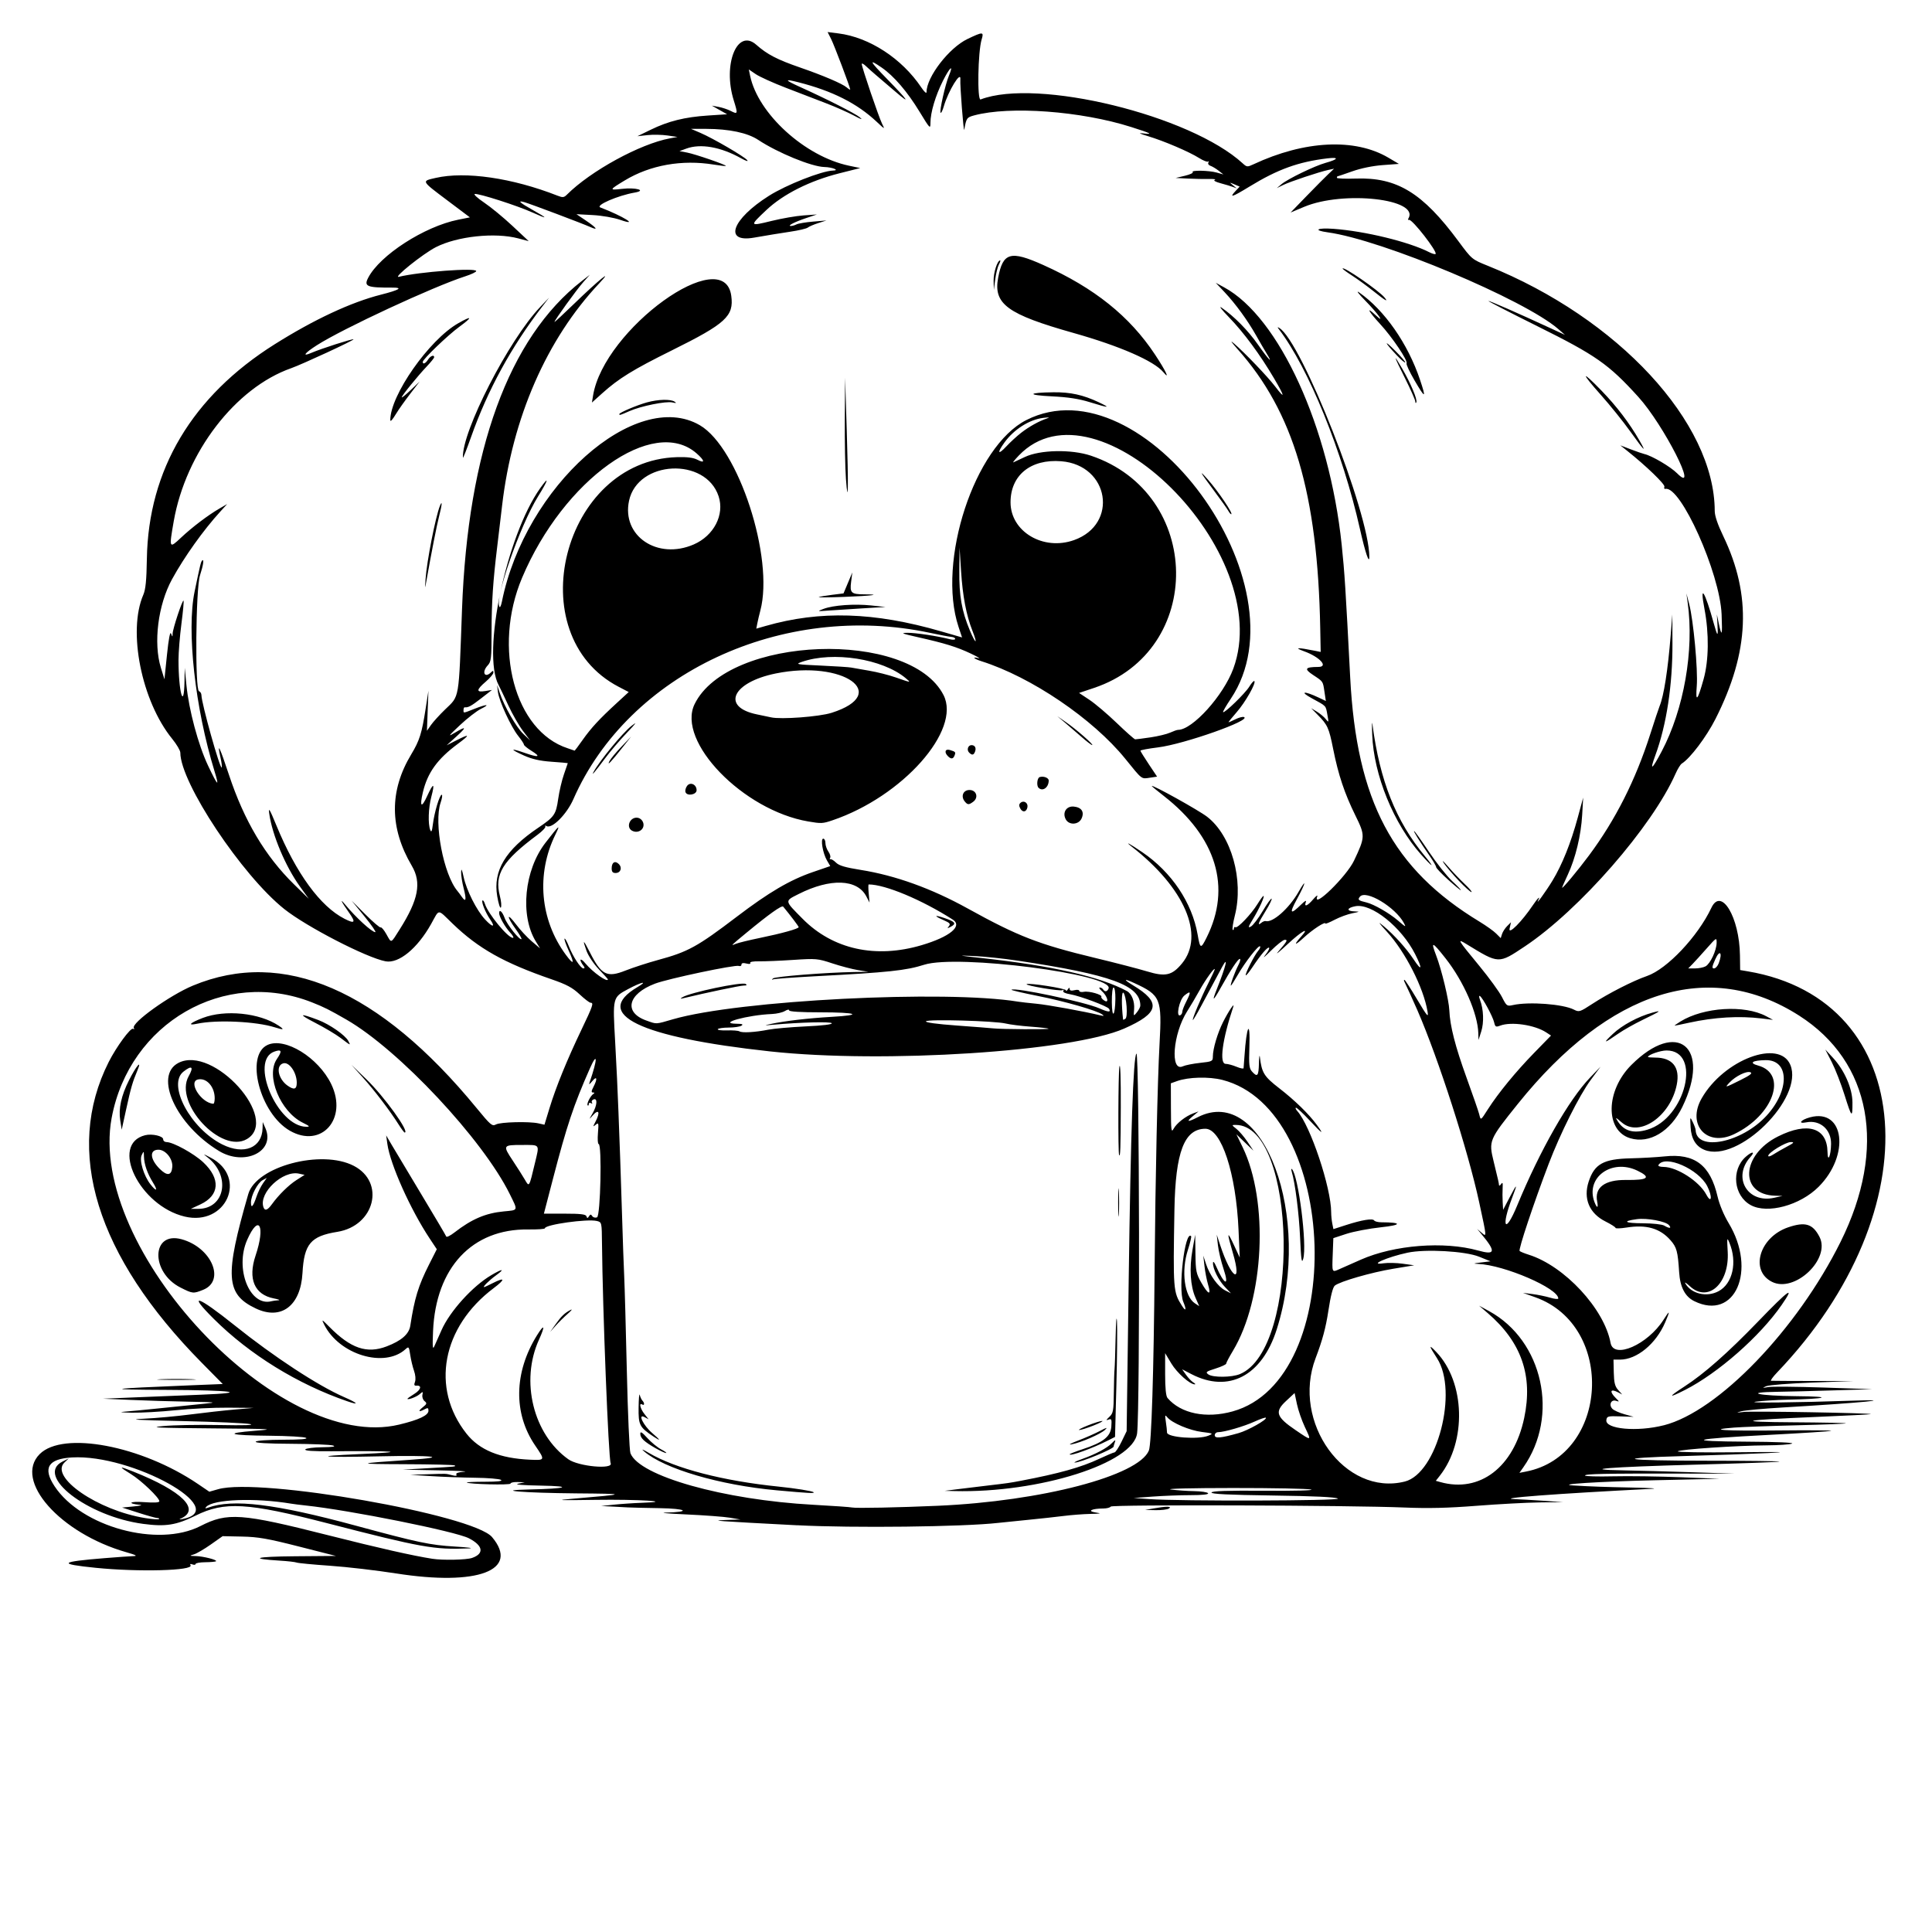 <?xml version="1.0" encoding="UTF-8" standalone="no"?>
<svg xmlns="http://www.w3.org/2000/svg" xmlns:svg="http://www.w3.org/2000/svg" width="11.5in" height="11.5in" viewBox="0 0 292.1 292.1" version="1.1" id="svg5" xml:space="preserve">
  <defs id="defs2"></defs>
  <path style="fill:#000000;stroke-width:1" d="m 59.872,237.887 c -2.936,-0.462 -7.416,-0.984 -9.955,-1.159 -2.539,-0.176 -4.811,-0.392 -5.05,-0.482 -0.238,-0.089 -1.342,-0.218 -2.453,-0.285 -4.908,-0.298 -3.868,-0.619 2.164,-0.668 l 6.204,-0.051 -5.627,-1.433 c -4.686,-1.193 -6.117,-1.443 -8.561,-1.494 l -2.935,-0.061 -1.788,1.26 c -0.984,0.693 -2.13,1.364 -2.547,1.49 -0.719,0.217 -0.705,0.231 0.251,0.256 1.154,0.03 3.298,0.573 3.089,0.782 -0.077,0.077 -0.803,0.145 -1.614,0.151 -0.811,0.007 -1.475,0.125 -1.475,0.263 0,0.138 -0.216,0.169 -0.48,0.068 -0.306,-0.118 -0.41,-0.071 -0.286,0.13 0.504,0.816 -7.839,1.04 -14.321,0.385 -5.818,-0.588 -5.513,-0.912 1.381,-1.467 1.904,-0.153 3.852,-0.29 4.328,-0.304 0.634,-0.018 0.35,-0.172 -1.064,-0.576 -10.052,-2.868 -17.118,-10.86 -13.13,-14.849 3.524,-3.524 15.38,-1.283 23.93,4.523 l 1.717,1.166 1.343,-0.382 c 6.3,-1.79 38.549,3.851 41.403,7.243 4.224,5.02 -2.166,7.437 -14.524,5.492 z m 11.505,-2.344 c 1.863,-0.649 1.669,-1.857 -0.478,-2.967 -2.019,-1.044 -17.995,-4.252 -24.733,-4.966 -0.793,-0.084 -1.767,-0.207 -2.164,-0.273 -5.447,-0.909 -11.768,-0.668 -12.827,0.489 -0.222,0.243 -0.149,0.275 0.275,0.12 3.751,-1.366 10.146,-0.587 22.362,2.725 9.407,2.55 11.219,2.931 15.004,3.156 2.041,0.121 2.918,0.243 2.02,0.28 -5.177,0.214 -7.084,-0.127 -21.352,-3.809 -12.093,-3.121 -15.544,-3.32 -19.925,-1.148 -2.907,1.441 -4.528,1.697 -7.901,1.248 -8.425,-1.121 -16.421,-7.296 -12.205,-9.425 l 0.934,-0.471 -0.641,0.614 c -2.294,2.197 5.067,7.261 12.214,8.403 1.055,0.168 1.988,0.236 2.073,0.151 0.086,-0.086 -0.021,-0.156 -0.237,-0.156 -0.216,0 -1.503,-0.357 -2.861,-0.793 l -2.469,-0.793 1.731,-0.168 c 0.952,-0.092 1.407,-0.199 1.01,-0.237 -2.073,-0.198 -1.619,-0.573 0.505,-0.417 1.598,0.117 2.38,0.074 2.38,-0.132 0,-0.528 -2.737,-3.145 -4.288,-4.099 -1.932,-1.189 -1.87,-1.265 0.32,-0.395 7.451,2.959 10.296,5.804 7.141,7.142 -0.238,0.101 -0.08,0.117 0.351,0.035 7.451,-1.417 -7.662,-9.827 -16.723,-9.306 -3.632,0.209 -4.47,1.597 -2.635,4.366 4.073,6.148 15.618,9.296 22.043,6.009 4.091,-2.093 6.156,-1.945 19.326,1.389 7.662,1.939 12.739,3.087 15.726,3.556 1.586,0.249 5.161,0.173 6.022,-0.127 z m 49.162,-4.934 c -12.361,-0.645 -13.292,-0.713 -10.893,-0.795 l 2.308,-0.079 -1.587,-0.27 c -0.873,-0.149 -3.859,-0.373 -6.637,-0.499 -2.777,-0.126 -4.141,-0.251 -3.03,-0.278 3.877,-0.093 3.106,-0.604 -1.01,-0.67 -2.142,-0.034 -4.285,-0.084 -4.761,-0.112 -0.476,-0.027 -1.58,-0.087 -2.453,-0.132 l -1.587,-0.082 2.02,-0.207 c 1.111,-0.114 2.994,-0.24 4.184,-0.279 5.204,-0.173 -0.656,-0.539 -7.069,-0.442 -5.68,0.086 -6.179,0.062 -3.463,-0.168 8.387,-0.71 8.413,-0.746 0.577,-0.812 -7.985,-0.068 -12.784,-0.468 -7.069,-0.59 5.621,-0.12 6.734,-0.494 1.731,-0.582 -2.828,-0.05 -4.101,-0.157 -3.463,-0.291 l 1.01,-0.213 -1.082,-0.038 c -0.595,-0.021 -1.082,0.085 -1.082,0.235 0,0.253 -6.324,0.096 -6.612,-0.165 -0.066,-0.06 1.167,-0.11 2.741,-0.113 1.954,-0.003 2.724,-0.093 2.429,-0.284 -0.238,-0.154 -1.991,-0.298 -3.895,-0.321 -1.904,-0.023 -4.891,-0.132 -6.637,-0.244 l -3.174,-0.203 2.597,-0.083 c 3.043,-0.098 2.687,-0.112 3.727,0.149 0.571,0.143 0.77,0.11 0.637,-0.106 -0.127,-0.205 0.283,-0.352 1.183,-0.423 0.758,-0.06 -1.024,-0.155 -3.96,-0.211 l -5.338,-0.103 3.463,-0.199 c 4.734,-0.272 4.588,-0.257 4.406,-0.44 -0.09,-0.09 -3.52,-0.173 -7.622,-0.185 -7.509,-0.023 -7.405,-0.105 0.836,-0.661 6.122,-0.414 3.547,-0.709 -4.617,-0.529 -8.692,0.191 -10.528,-0.007 -3.102,-0.333 7.643,-0.337 6.056,-0.504 -4.137,-0.436 -2.814,0.019 -4.077,-0.069 -3.95,-0.275 0.103,-0.166 1.247,-0.315 2.55,-0.331 1.626,-0.02 2.138,-0.101 1.642,-0.26 -0.397,-0.127 -3.229,-0.244 -6.293,-0.26 -3.634,-0.019 -5.51,-0.129 -5.393,-0.317 0.104,-0.169 1.816,-0.292 4.129,-0.297 2.65,-0.005 3.795,-0.1 3.479,-0.284 -0.259,-0.152 -2.748,-0.296 -5.531,-0.32 -6.109,-0.054 -7.032,-0.372 -2.182,-0.751 3.238,-0.253 2.634,-0.286 -6.531,-0.363 -8.33,-0.069 -9.619,-0.13 -7.358,-0.35 1.508,-0.146 5.338,-0.216 8.512,-0.155 3.787,0.073 5.374,0.023 4.617,-0.146 -0.635,-0.141 -5.244,-0.345 -10.243,-0.453 -7.036,-0.152 -8.34,-0.233 -5.771,-0.357 1.825,-0.088 5.006,-0.38 7.069,-0.649 2.063,-0.269 5.05,-0.601 6.637,-0.738 l 2.885,-0.249 -3.895,-0.033 c -2.142,-0.018 -5.713,0.156 -7.935,0.386 -2.222,0.23 -5.208,0.398 -6.637,0.372 -1.49,-0.026 -1.982,-0.089 -1.154,-0.147 0.793,-0.056 3.39,-0.306 5.771,-0.557 2.38,-0.251 5.302,-0.55 6.492,-0.664 1.889,-0.182 1.577,-0.22 -2.453,-0.293 -2.539,-0.046 -6.499,-0.167 -8.801,-0.269 l -4.184,-0.185 5.194,-0.215 c 2.857,-0.118 7.174,-0.292 9.594,-0.387 7.579,-0.295 4.878,-0.686 -5.05,-0.73 -9.938,-0.044 -9.291,-0.172 3.494,-0.691 l 4.864,-0.197 -3.173,-3.214 c -15.954,-16.159 -20.861,-32.034 -14.06,-45.486 1.156,-2.287 3.319,-5.229 3.68,-5.006 0.172,0.106 0.223,0.054 0.117,-0.118 -0.454,-0.735 5.408,-4.945 8.92,-6.407 13.66,-5.687 28.189,0.584 42.905,18.52 2.114,2.577 2.352,2.778 2.917,2.47 0.682,-0.372 5.009,-0.484 6.428,-0.166 l 0.908,0.203 0.765,-2.512 c 0.964,-3.165 2.639,-7.278 4.814,-11.821 1.75,-3.655 1.904,-4.108 1.393,-4.108 -0.165,0 -0.916,-0.575 -1.667,-1.278 -1.084,-1.014 -1.961,-1.483 -4.244,-2.271 -7.194,-2.483 -11.048,-4.65 -14.944,-8.405 -2.364,-2.278 -1.949,-2.285 -3.254,0.048 -2.071,3.703 -4.897,6.018 -6.886,5.643 -2.877,-0.543 -11.936,-5.216 -15.305,-7.895 -6.404,-5.091 -15.726,-19.112 -15.726,-23.653 0,-0.315 -0.552,-1.253 -1.227,-2.084 -4.641,-5.713 -6.758,-16.276 -4.367,-21.789 0.347,-0.8 0.483,-2.177 0.535,-5.402 0.216,-13.49 6.848,-24.628 19.341,-32.479 5.974,-3.754 11.512,-6.337 16.066,-7.494 2.745,-0.697 3.365,-1.068 1.772,-1.061 -3.914,0.018 -4.397,-0.174 -3.722,-1.479 1.769,-3.421 8.498,-7.764 13.618,-8.789 l 1.763,-0.353 -3.422,-2.575 c -3.971,-2.988 -3.921,-2.892 -1.763,-3.387 4.505,-1.033 11.606,4.03e-4 18.436,2.683 0.783,0.307 0.976,0.287 1.413,-0.15 3.589,-3.589 11.073,-7.682 15.57,-8.515 l 1.154,-0.214 -1.515,-0.222 c -0.833,-0.122 -2.197,-0.147 -3.03,-0.055 l -1.515,0.166 2.02,-0.984 c 2.666,-1.299 5.142,-1.912 8.656,-2.144 l 2.885,-0.19 -1.154,-0.652 -1.154,-0.652 1.01,0.187 c 0.555,0.103 1.379,0.376 1.83,0.606 1.099,0.562 1.12,0.49 0.466,-1.609 -1.69,-5.43 0.533,-10.927 3.397,-8.401 1.672,1.475 3.157,2.248 6.61,3.442 3.514,1.215 6.407,2.449 7.068,3.015 0.296,0.254 0.539,0.397 0.539,0.318 0,-0.32 -2.417,-6.706 -2.899,-7.659 l -0.519,-1.026 1.637,0.206 c 4.676,0.588 9.593,3.794 12.528,8.168 0.457,0.681 0.793,0.978 0.793,0.703 0.005,-2.292 3.407,-6.699 6.198,-8.031 2.332,-1.113 2.492,-1.108 2.134,0.069 -0.566,1.857 -0.695,9.283 -0.158,9.076 8.523,-3.271 31.707,2.389 39.641,9.676 0.597,0.549 0.696,0.557 1.587,0.14 7.735,-3.625 15.36,-4.001 20.427,-1.009 l 1.587,0.937 -2.453,0.182 c -1.498,0.111 -3.286,0.477 -4.595,0.941 -1.178,0.418 -2.185,0.76 -2.236,0.76 -0.052,0 -0.094,0.097 -0.094,0.216 -1.5e-4,0.119 1.289,0.172 2.865,0.118 6.226,-0.214 10.102,2.153 15.517,9.476 2.02,2.732 2.035,2.745 4.446,3.714 19.685,7.915 34.277,23.688 34.302,37.078 0.001,0.724 0.448,2.042 1.271,3.751 4.335,9.004 3.981,17.509 -1.154,27.673 -1.367,2.705 -3.822,5.96 -5.097,6.757 -0.205,0.128 -0.626,0.808 -0.937,1.512 -3.539,8.021 -14.546,20.636 -22.807,26.137 -3.988,2.656 -3.888,2.659 -8.756,-0.321 -1.54,-0.943 -1.471,-0.824 1.908,3.284 1.476,1.795 3.008,3.903 3.404,4.685 0.692,1.366 0.757,1.413 1.657,1.213 2.428,-0.542 7.594,-0.153 9.233,0.694 0.759,0.392 0.891,0.351 2.743,-0.857 2.465,-1.608 6.18,-3.503 8.285,-4.228 3.039,-1.045 7.701,-5.982 9.745,-10.318 1.492,-3.165 4.239,1.413 4.318,7.196 l 0.03,2.218 1.157,0.196 c 25.733,4.348 28.038,35.959 4.423,60.651 -0.645,0.674 -1.048,1.238 -0.896,1.252 0.152,0.014 3.003,0.029 6.336,0.034 l 6.059,0.009 -6.204,0.23 c -3.412,0.126 -6.528,0.372 -6.925,0.545 -0.654,0.285 -0.63,0.298 0.267,0.135 0.543,-0.099 4.309,-0.068 8.368,0.069 l 7.38,0.249 -5.771,0.179 c -3.174,0.099 -7.045,0.197 -8.601,0.218 -5.212,0.072 -2.818,0.613 2.92,0.66 5.701,0.046 4.782,0.398 -1.388,0.531 -1.666,0.036 -3.809,0.172 -4.761,0.302 -1.618,0.222 5.817,0.144 14.716,-0.155 7.082,-0.238 1.342,0.318 -10.676,1.033 -2.857,0.17 -5.648,0.426 -6.204,0.568 -0.884,0.227 -0.837,0.24 0.375,0.102 1.302,-0.147 19.345,0.168 19.178,0.336 -0.043,0.043 -3.713,0.23 -8.156,0.416 -11.544,0.484 -12.729,0.761 -3.485,0.817 4.272,0.026 7.817,0.097 7.878,0.157 0.061,0.061 -3.24,0.192 -7.335,0.293 -4.095,0.1 -8.396,0.257 -9.559,0.348 -4.286,0.336 -1.532,0.52 6.527,0.437 4.556,-0.047 8.218,-0.023 8.139,0.052 -0.079,0.076 -4.364,0.356 -9.522,0.622 -11.752,0.608 -12.873,0.969 -3.174,1.021 4.396,0.024 7.126,0.14 6.781,0.288 -0.317,0.136 -2.054,0.257 -3.858,0.268 -4.499,0.028 -13.108,0.607 -13.425,0.903 -0.143,0.133 3.882,0.197 8.945,0.141 6.83,-0.075 8.051,-0.044 4.732,0.119 -2.46,0.121 -8.147,0.324 -12.637,0.451 -11.419,0.322 -9.521,0.704 3.524,0.71 6.017,0.002 10.884,0.061 10.815,0.131 -0.069,0.069 -5.837,0.279 -12.816,0.466 -12.89,0.345 -17.797,0.742 -10.67,0.862 2.063,0.035 6.673,0.161 10.243,0.281 l 6.492,0.218 -8.368,-0.014 c -11.355,-0.018 -14.283,0.042 -14.283,0.297 -2.3e-4,0.119 1.915,0.172 4.256,0.117 2.341,-0.055 6.918,0.007 10.172,0.136 l 5.915,0.235 -9.666,0.22 c -8.63,0.197 -15.304,0.623 -12.407,0.793 2.856,0.168 4.592,0.229 8.945,0.317 2.619,0.053 3.917,0.139 2.885,0.19 -14.359,0.719 -24.057,1.454 -20.607,1.562 0.622,0.019 2.494,0.128 4.16,0.24 l 3.03,0.205 -3.58,0.048 c -1.969,0.027 -6.254,0.258 -9.522,0.513 -4.298,0.336 -7.298,0.408 -10.847,0.259 -8.238,-0.345 -44.242,-0.461 -44.439,-0.143 -0.097,0.156 -0.59,0.286 -1.097,0.288 -1.766,0.008 -2.542,0.393 -1.209,0.6 0.979,0.152 0.861,0.186 -0.773,0.221 -1.06,0.022 -2.878,0.161 -4.04,0.309 -1.162,0.147 -3.606,0.414 -5.431,0.593 -1.825,0.179 -3.838,0.384 -4.472,0.456 -5.276,0.599 -21.955,0.794 -30.369,0.355 z m 21.28,-2.95 c 15.672,-0.694 30.316,-4.531 31.881,-8.355 0.394,-0.963 0.735,-11.79 0.868,-27.59 0.115,-13.696 0.437,-28.313 0.744,-33.87 0.381,-6.87 0.171,-7.376 -3.817,-9.215 -1.59,-0.733 -1.707,-0.574 -0.232,0.313 4.345,2.612 4.03,4.219 -1.285,6.562 -7.913,3.488 -36.362,5.326 -53.552,3.458 -19.778,-2.149 -26.968,-5.633 -20.054,-9.719 1.721,-1.017 0.603,-0.781 -1.407,0.296 -2.348,1.259 -2.342,1.233 -1.961,7.929 0.182,3.203 0.407,7.966 0.499,10.584 0.093,2.619 0.216,5.93 0.273,7.358 0.058,1.428 0.185,5.324 0.283,8.656 0.098,3.333 0.239,7.31 0.313,8.839 0.074,1.529 0.254,8.024 0.401,14.435 0.147,6.41 0.39,11.976 0.542,12.369 1.335,3.461 14.084,7.055 27.656,7.798 2.987,0.163 5.625,0.349 5.863,0.411 0.507,0.134 7.03,0.002 12.985,-0.261 z m -24.422,-2.342 c -8.573,-0.78 -16.946,-3.24 -20.014,-5.881 -0.489,-0.42 -0.256,-0.345 0.721,0.233 3.99,2.361 11.195,4.231 19.621,5.092 2.54,0.259 5.104,0.671 5.28,0.847 0.202,0.202 -0.702,0.155 -5.608,-0.291 z m 27.307,-0.156 c 1.032,-0.133 3.174,-0.393 4.761,-0.578 2.847,-0.332 3.198,-0.382 4.905,-0.708 5.796,-1.104 9.079,-2.026 11.857,-3.33 1.096,-0.514 2.123,-0.947 2.281,-0.961 0.159,-0.014 0.636,-0.741 1.06,-1.615 l 0.771,-1.589 0.312,-22.937 c 0.305,-22.381 0.69,-33.654 1.165,-34.145 0.456,-0.47 0.557,53.487 0.107,57.375 -0.525,4.546 -14.798,9.075 -27.624,8.765 l -1.473,-0.036 z m 18.903,-4.573 c 2.051,-0.731 3.767,-1.646 4.501,-2.401 0.518,-0.533 0.597,-0.555 0.444,-0.12 -0.103,0.291 -0.187,0.58 -0.187,0.643 0,0.367 -5.118,2.465 -5.888,2.414 -0.174,-0.012 0.335,-0.253 1.131,-0.536 z m -1.879,-0.712 c 0,-0.07 0.876,-0.414 1.948,-0.767 3.12,-1.026 4.237,-1.905 4.347,-3.421 0.08,-1.111 0.03,-1.232 -0.433,-1.055 -0.412,0.157 -0.385,0.071 0.126,-0.406 0.588,-0.549 0.653,-0.891 0.685,-3.625 0.02,-1.66 0.069,-3.278 0.108,-3.596 0.04,-0.317 0.113,-2.492 0.164,-4.833 0.052,-2.438 0.14,-3.455 0.205,-2.381 0.062,1.032 0.021,5.381 -0.091,9.666 l -0.204,7.791 -1.047,0.53 c -2.387,1.209 -5.808,2.443 -5.808,2.096 z m -62.614,-0.921 c -1.718,-0.98 -2.308,-1.538 -2.308,-2.183 0,-0.402 0.26,-0.245 1.061,0.641 0.583,0.646 1.525,1.42 2.092,1.719 0.567,0.3 0.901,0.549 0.743,0.554 -0.159,0.005 -0.873,-0.324 -1.587,-0.731 z m 63.868,-1.147 c 1.086,-0.411 2.579,-1.068 3.318,-1.459 1.035,-0.548 1.211,-0.587 0.767,-0.168 -0.689,0.649 -3.642,1.928 -5.053,2.189 -0.572,0.106 -0.154,-0.136 0.968,-0.562 z m -64.164,-0.603 c -2.143,-1.433 -2.303,-1.745 -2.267,-4.41 0.018,-1.359 0.096,-2.211 0.172,-1.894 0.076,0.317 0.256,0.7 0.399,0.851 0.353,0.371 0.332,0.814 -0.028,0.592 -0.524,-0.324 -0.3,0.629 0.339,1.441 l 0.627,0.797 -0.613,-0.328 c -1.075,-0.575 -0.188,1.257 1.171,2.421 1.266,1.084 1.347,1.297 0.2,0.53 z m 65.652,-1.692 c 0.952,-0.377 1.926,-0.684 2.164,-0.681 0.238,0.003 -0.346,0.314 -1.298,0.692 -0.952,0.377 -1.926,0.684 -2.164,0.681 -0.238,-0.003 0.346,-0.314 1.298,-0.692 z m 4.583,-33.754 c 5.7e-4,-1.904 0.047,-2.646 0.104,-1.648 0.057,0.998 0.056,2.556 -0.001,3.463 -0.057,0.906 -0.103,0.09 -0.103,-1.815 z m 0.145,-7.141 c -0.173,-0.379 -0.133,-12.471 0.045,-13.345 0.142,-0.7 0.224,1.71 0.208,6.132 -0.023,6.273 -0.07,7.613 -0.253,7.214 z m 33.076,51.949 c -0.386,-0.224 -3.613,-0.375 -9.894,-0.462 -6.687,-0.093 -9.291,-0.221 -9.213,-0.453 0.076,-0.229 2.403,-0.306 8.018,-0.266 4.569,0.033 7.545,-0.044 7.045,-0.182 -0.476,-0.131 -5.8,-0.236 -11.83,-0.232 -6.235,0.003 -10.28,0.101 -9.378,0.226 0.873,0.121 2.456,0.232 3.518,0.248 1.062,0.016 2.011,0.158 2.109,0.317 0.114,0.185 -0.839,0.289 -2.652,0.29 -1.557,8.2e-4 -4.129,0.098 -5.716,0.216 l -2.885,0.215 2.308,0.164 c 4.798,0.34 29.177,0.271 28.57,-0.08 z m 10.119,-2.572 c 4.882,-1.229 8.117,-13.61 4.87,-18.643 -1.274,-1.975 -1.295,-2.184 -0.091,-0.921 4.347,4.56 4.593,13.498 0.515,18.683 l -0.606,0.77 0.674,0.189 c 5.979,1.681 11.122,-2.249 12.691,-9.697 1.348,-6.396 -0.42,-11.469 -5.525,-15.855 l -1.298,-1.116 1.527,0.833 c 8.139,4.442 10.635,15.851 5.164,23.603 l -0.593,0.84 0.991,-0.193 c 12.522,-2.434 13.579,-22.002 1.423,-26.349 l -1.876,-0.671 1.443,0.182 c 0.793,0.1 1.995,0.346 2.669,0.547 0.674,0.201 1.226,0.256 1.226,0.124 0,-1.541 -8.133,-5.053 -12.112,-5.23 -0.832,-0.037 -0.755,-0.076 0.426,-0.218 l 1.443,-0.173 -1.731,-0.7 c -2.087,-0.844 -8.12,-1.182 -10.816,-0.605 -3.081,0.659 -6.006,1.954 -3.611,1.6 0.635,-0.094 1.933,-0.064 2.885,0.067 l 1.731,0.238 -3.174,0.525 c -3.314,0.548 -8.059,1.918 -8.831,2.551 -0.294,0.241 -0.631,1.563 -0.975,3.831 -0.387,2.546 -0.896,4.434 -1.924,7.132 -3.693,9.691 4.435,20.935 13.485,18.656 z m -120.069,-2.777 c -0.327,-0.762 -1.215,-23.301 -1.309,-33.212 -0.03,-3.188 -0.037,-3.22 -0.757,-3.401 -1.435,-0.36 -7.877,0.541 -7.877,1.102 0,0.115 -1.136,0.194 -2.525,0.175 -8.46,-0.113 -13.965,5.764 -14.381,15.354 -0.104,2.398 -0.064,2.879 0.193,2.308 0.178,-0.397 0.668,-1.497 1.088,-2.446 1.262,-2.849 4.686,-6.634 7.507,-8.297 1.746,-1.03 2.16,-1.019 0.731,0.019 -1.041,0.756 -2.075,1.779 -1.799,1.779 0.065,0 0.628,-0.26 1.251,-0.577 1.925,-0.981 2.016,-0.639 0.194,0.73 -7.821,5.879 -9.549,15.124 -4.113,22.001 1.961,2.481 5.027,3.737 9.618,3.94 2.291,0.101 2.295,0.09 0.759,-2.16 -3.306,-4.843 -3.201,-11.034 0.283,-16.646 1.131,-1.821 1.275,-1.486 0.293,0.68 -2.834,6.25 -0.856,14.286 4.446,18.061 1.53,1.089 6.823,1.578 6.399,0.591 z m -8.333,-20.992 c 0.878,-1.239 1.374,-1.714 2.284,-2.183 0.317,-0.164 0.123,0.099 -0.433,0.584 -0.555,0.485 -1.383,1.303 -1.839,1.817 l -0.829,0.936 z m 113.28,15.497 c -0.456,-0.965 -0.989,-2.509 -1.185,-3.431 l -0.355,-1.678 -1.312,1.223 c -1.734,1.617 -1.475,2.39 1.473,4.391 2.457,1.668 2.413,1.684 1.378,-0.505 z m -14.569,1.335 c 0.776,-0.322 0.732,-0.347 -0.985,-0.559 -1.863,-0.23 -4.546,-1.368 -5.234,-2.221 -0.345,-0.428 -0.373,-0.344 -0.22,0.665 0.097,0.635 0.177,1.374 0.179,1.642 0.004,0.739 4.755,1.099 6.26,0.474 z m 4.563,-0.386 c 1.428,-0.403 4.375,-2.067 4.117,-2.325 -0.073,-0.073 -0.835,0.187 -1.692,0.578 -1.605,0.733 -4.601,1.605 -5.515,1.605 -0.284,0 -0.516,0.209 -0.516,0.465 0,0.519 0.917,0.437 3.607,-0.323 z m 64.298,-1.183 c 8.214,-2.099 20.116,-14.454 26.713,-27.73 7.056,-14.197 4.674,-27.216 -6.258,-34.205 -13.563,-8.671 -28.657,-3.936 -42.538,13.346 -4.349,5.415 -4.416,5.574 -3.664,8.663 0.725,2.977 0.784,3.235 0.817,3.6 0.015,0.159 0.158,0.094 0.319,-0.144 0.22,-0.327 0.277,-0.185 0.232,0.577 -0.033,0.555 -0.03,1.529 0.007,2.164 l 0.066,1.154 0.982,-1.876 c 1.146,-2.189 1.24,-2.189 0.402,0 -1.751,4.573 -1.092,5.664 0.741,1.226 3.458,-8.371 7.81,-16.007 11.03,-19.355 l 1.575,-1.637 -1.494,2.02 c -1.715,2.32 -4.597,8.075 -6.357,12.696 -2.261,5.938 -4.6,12.956 -4.383,13.152 0.119,0.108 0.736,0.359 1.37,0.559 5.416,1.703 11.43,8.185 12.379,13.34 0.463,2.518 5.623,0.254 8.013,-3.515 0.965,-1.522 1.024,-1.418 0.238,0.416 -1.391,3.245 -4.282,5.624 -6.836,5.624 h -0.974 l 0.044,1.948 c 0.035,1.538 0.174,2.092 0.659,2.636 l 0.615,0.688 -0.63,-0.328 c -1.153,-0.6 -1.343,-0.137 -0.351,0.855 0.581,0.581 0.583,0.598 0.034,0.424 -0.74,-0.235 -1.117,0.637 -0.529,1.224 0.231,0.231 1.048,0.596 1.814,0.81 l 1.394,0.39 -2.02,-0.068 c -1.877,-0.063 -2.026,-0.024 -2.109,0.557 -0.196,1.375 4.672,1.815 8.698,0.786 z m 3.077,-5.841 c 3.013,-1.949 6.57,-5.086 11.169,-9.852 4.687,-4.856 5.664,-5.543 3.562,-2.502 -3.282,4.747 -9.609,10.309 -14.629,12.86 -2.545,1.293 -2.583,1.1 -0.101,-0.506 z m 1.517,-12.925 c -1.399,-0.69 -2.142,-2.111 -2.287,-4.377 -0.201,-3.15 -0.368,-3.767 -1.307,-4.836 -1.583,-1.803 -3.639,-2.395 -6.652,-1.917 -0.913,0.145 -1.659,0.169 -1.659,0.052 0,-0.116 -0.682,-0.551 -1.515,-0.967 -2.45,-1.223 -3.393,-3.463 -2.542,-6.041 0.878,-2.66 2.241,-3.414 6.345,-3.509 1.677,-0.039 3.99,-0.171 5.138,-0.293 4.546,-0.484 6.899,1.304 8.005,6.083 0.276,1.194 0.945,2.795 1.663,3.986 4.328,7.17 0.956,14.849 -5.19,11.818 z m 3.674,-1.504 c 2.133,-1.144 2.857,-4.37 1.642,-7.316 -0.365,-0.887 -0.383,-0.796 -0.261,1.363 0.271,4.812 -2.982,7.751 -5.738,5.184 -0.508,-0.473 -0.814,-0.666 -0.68,-0.428 0.899,1.598 3.247,2.156 5.037,1.196 z m -7.486,-9.981 c -0.49,-0.591 -3.344,-1.122 -4.889,-0.91 -2.265,0.31 -1.823,0.606 0.926,0.619 1.488,0.008 2.905,0.162 3.228,0.352 0.797,0.468 1.149,0.44 0.735,-0.06 z m -10.869,-3.583 c -0.423,-2.117 1.156,-3.295 4.363,-3.255 3.347,0.041 3.857,-0.372 1.731,-1.402 -3.895,-1.885 -7.906,1.042 -6.499,4.743 0.376,0.99 0.61,0.941 0.405,-0.086 z m 16.644,-2.315 c -1.33,-2.607 -6.387,-4.806 -7.375,-3.207 -0.105,0.17 0.215,0.291 0.776,0.295 2.031,0.013 5.386,2.181 6.447,4.166 0.811,1.517 0.955,0.322 0.152,-1.253 z m 9.794,14.466 c -3.405,-1.701 -1.905,-6.766 2.442,-8.247 2.581,-0.879 3.716,-0.532 4.736,1.448 1.718,3.336 -3.747,8.513 -7.178,6.799 z m -3.216,-11.602 c -2.588,-1.406 -2.999,-5.317 -0.767,-7.301 0.962,-0.855 1.499,-0.845 0.723,0.013 -2.782,3.074 -0.46,7.08 3.582,6.178 l 1.266,-0.282 -1.111,-0.031 c -5.461,-0.152 -5.17,-6.159 0.435,-8.964 4.486,-2.245 7.417,-1.324 7.476,2.35 0.028,1.694 0.508,0.606 0.537,-1.215 0.034,-2.19 -1.679,-3.677 -3.758,-3.262 -1.329,0.266 -0.833,-0.383 0.585,-0.765 5.193,-1.398 6.067,5.731 1.288,10.51 -2.813,2.813 -7.731,4.141 -10.257,2.769 z m 5.435,-8.826 c 1.104,-0.587 1.208,-0.707 0.615,-0.707 -0.78,0 -3.411,1.605 -3.411,2.08 0,0.162 0.33,0.078 0.733,-0.186 0.403,-0.264 1.332,-0.799 2.063,-1.187 z m -12.462,0.461 c -1.276,-0.528 -1.968,-1.666 -2.067,-3.401 -0.093,-1.632 -0.087,-1.646 0.324,-0.796 0.23,0.476 0.425,1.014 0.432,1.196 0.131,3.325 6.981,1.941 10.738,-2.17 3.521,-3.853 3.434,-8.445 -0.16,-8.384 -2.025,0.035 -2.563,0.423 -1.13,0.816 4.533,1.243 2.325,7.533 -3.646,10.383 -4.114,1.964 -7.173,-1.437 -4.884,-5.429 3.351,-5.845 11.748,-9.014 13.401,-5.058 2.103,5.033 -7.933,14.943 -13.007,12.844 z m 5.462,-10.539 c 1.494,-0.743 1.873,-1.043 1.499,-1.186 -0.581,-0.223 -2.239,0.593 -3.132,1.541 -0.787,0.836 -0.741,0.826 1.633,-0.355 z m -16.661,8.79 c -3.816,-1.145 -3.726,-7.181 0.166,-11.072 6.964,-6.964 12.119,-2.712 7.707,6.357 -1.797,3.694 -4.961,5.589 -7.872,4.715 z m 2.607,-1.297 c 5.781,-1.717 8.255,-11.972 2.887,-11.972 -0.93,0 -2.807,0.654 -2.807,0.978 0,0.054 0.492,0.098 1.092,0.098 2.613,0 3.782,1.468 3.259,4.092 -0.953,4.784 -5.644,8.016 -8.306,5.725 -0.957,-0.823 -1.034,-0.85 -0.635,-0.216 0.953,1.513 2.389,1.925 4.51,1.296 z m 29.797,-5.245 c -0.531,-1.696 -1.403,-3.936 -1.937,-4.977 l -0.972,-1.894 1.16,1.255 c 1.735,1.876 2.935,4.622 2.945,6.737 0.012,2.454 -0.113,2.337 -1.196,-1.122 z m -35.055,-9.205 c 1.421,-1.345 3.834,-2.647 6.022,-3.247 1.5,-0.412 1.253,-0.229 -1.471,1.088 -1.271,0.615 -2.944,1.56 -3.719,2.1 -2.187,1.527 -2.397,1.541 -0.831,0.059 z m 10.243,-1.899 c 3.523,-2.177 9.685,-2.557 12.971,-0.8 l 1.023,0.547 -1.731,-0.21 c -3.394,-0.411 -7.155,-0.19 -10.965,0.646 -1.111,0.244 -2.085,0.442 -2.164,0.442 -0.079,-5.9e-4 0.31,-0.282 0.866,-0.625 z m -193.724,60.944 c 2.988,-0.716 4.438,-1.401 4.438,-2.095 0,-0.438 -0.1,-0.48 -0.558,-0.235 -0.912,0.488 -1.082,0.328 -0.308,-0.288 0.634,-0.505 0.668,-0.617 0.278,-0.931 -0.244,-0.196 -0.391,-0.617 -0.327,-0.934 0.108,-0.538 0.08,-0.546 -0.422,-0.113 -0.483,0.416 -1.837,0.922 -1.837,0.686 0,-0.052 0.461,-0.378 1.023,-0.726 1.016,-0.628 1.204,-1.323 0.339,-1.254 -0.343,0.028 -0.397,-0.111 -0.224,-0.577 0.134,-0.361 0.074,-1.049 -0.146,-1.671 -0.205,-0.582 -0.463,-1.659 -0.573,-2.394 -0.19,-1.268 -0.227,-1.312 -0.724,-0.862 -3.189,2.886 -10.017,0.818 -12.281,-3.718 -0.432,-0.866 -0.391,-0.848 0.786,0.34 3.226,3.256 5.654,4.086 8.639,2.952 2.24,-0.851 3.395,-1.858 3.589,-3.129 0.631,-4.129 1.222,-6.062 2.813,-9.208 l 1.194,-2.36 -1.067,-1.607 c -2.929,-4.411 -5.978,-11.222 -6.408,-14.316 l -0.179,-1.286 0.844,1.443 c 0.464,0.793 2.486,4.169 4.493,7.502 2.007,3.333 3.692,6.186 3.744,6.34 0.052,0.154 0.604,-0.114 1.227,-0.597 2.637,-2.044 4.719,-2.934 7.481,-3.198 2.224,-0.212 2.168,-0.046 0.894,-2.627 -4.076,-8.261 -16.771,-21.816 -24.699,-26.373 -2.628,-1.51 -3.357,-1.876 -5.194,-2.601 -13.224,-5.225 -27.624,3.087 -30.298,17.489 -3.671,19.775 25.324,50.697 43.461,46.349 z m -7.825,-3.528 c -7.508,-2.579 -14.765,-7.057 -20.198,-12.463 -4.051,-4.032 -2.492,-3.542 3.174,0.997 5.946,4.763 12.57,9.102 16.55,10.839 2.085,0.91 2.361,1.275 0.474,0.627 z m -13.85,-14.036 c -4.543,-2.16 -4.719,-4.866 -1.126,-17.299 1.205,-4.17 11.068,-6.802 15.957,-4.258 4.8,2.498 3.155,9.068 -2.498,9.976 -4.022,0.646 -5.021,1.827 -5.265,6.226 -0.275,4.958 -3.217,7.186 -7.068,5.355 z m 3.414,-1.234 c 0.344,-0.017 0.041,-0.144 -0.673,-0.281 -2.931,-0.563 -3.951,-2.948 -2.768,-6.471 1.517,-4.515 0.515,-6.413 -1.263,-2.393 -1.925,4.351 0.392,10.172 3.693,9.281 0.211,-0.057 0.666,-0.118 1.01,-0.135 z m -0.967,-14.522 c 0.993,-1.383 2.541,-2.908 3.7,-3.647 l 1.241,-0.791 -0.851,-0.187 c -2.433,-0.534 -6.072,2.87 -5.384,5.037 0.207,0.652 0.625,0.518 1.293,-0.413 z m -2.322,-1.172 c 0.213,-0.635 0.648,-1.526 0.968,-1.981 l 0.581,-0.827 -0.62,0.332 c -0.77,0.412 -1.776,2.331 -1.776,3.388 0,0.975 0.335,0.614 0.846,-0.912 z m -11.495,13.773 c -4.568,-2.309 -4.421,-8.571 0.172,-7.303 4.531,1.251 6.66,6.276 3.238,7.645 -1.485,0.594 -1.576,0.585 -3.41,-0.342 z m 0.629,-10.735 c -6.838,-1.625 -11.37,-10.948 -5.978,-12.301 1.04,-0.261 2.726,0.123 2.726,0.62 0,0.231 0.227,0.42 0.505,0.42 0.992,4.4e-4 4.134,1.729 5.549,3.053 2.654,2.482 2.484,5.011 -0.428,6.368 l -1.443,0.672 1.096,0.003 c 4.073,0.011 4.993,-4.991 1.432,-7.782 -0.756,-0.593 -0.732,-0.591 0.477,0.046 5.634,2.965 2.349,10.395 -3.936,8.902 z m -4.788,-5.13 c -0.849,-1.358 -1.345,-2.782 -1.37,-3.938 -0.019,-0.876 -0.026,-0.881 -0.346,-0.216 -0.385,0.8 0.321,3.13 1.34,4.426 0.906,1.153 1.154,0.973 0.375,-0.272 z m 2.915,-2.383 c 0.098,-1.215 -1.016,-2.595 -2.096,-2.595 -1.382,0 -1.296,1.406 0.175,2.877 1.149,1.149 1.813,1.051 1.921,-0.283 z m 7.045,-2.412 c -6.456,-3.916 -9.883,-11.364 -6.123,-13.308 5.299,-2.74 15.433,8.516 10.364,11.511 -3.896,2.301 -11.082,-5.44 -8.814,-9.496 0.804,-1.439 0.501,-1.708 -0.783,-0.698 -2.492,1.96 1.059,8.611 5.88,11.016 3.264,1.628 6.003,0.516 6.079,-2.466 l 0.024,-0.924 0.405,0.925 c 1.538,3.514 -3.138,5.803 -7.031,3.442 z m -0.635,-7.96 c 0,-1.721 -1.201,-3.098 -2.487,-2.852 -1.6,0.305 0.385,3.527 2.27,3.686 0.119,0.01 0.216,-0.365 0.216,-0.834 z m 11.361,4.904 c -4.527,-2.596 -6.811,-11.402 -3.365,-12.972 2.635,-1.2 7.674,1.902 9.621,5.923 2.541,5.249 -1.485,9.785 -6.256,7.049 z m 1.956,-1.21 c -3.413,-1.689 -5.625,-7.11 -3.925,-9.616 0.84,-1.237 0.743,-1.53 -0.374,-1.137 -3.802,1.337 0.446,11.329 4.833,11.368 0.6,0.005 0.51,-0.098 -0.533,-0.615 z m -0.91,-6.034 c 0,-1.544 -1.127,-3.184 -2.027,-2.948 -1.196,0.313 -0.804,2.367 0.646,3.383 0.978,0.685 1.38,0.559 1.38,-0.434 z m 15.395,6.295 c -1.3,-2.068 -3.667,-5.174 -5.444,-7.143 l -1.692,-1.874 2.243,2.164 c 2.723,2.627 6.644,8.079 5.811,8.079 -0.081,0 -0.493,-0.552 -0.917,-1.226 z m -42.085,-0.621 c -0.278,-1.764 0.151,-3.725 1.328,-6.064 1.093,-2.172 2.011,-3.236 1.265,-1.466 -0.73,1.732 -0.981,2.6 -1.707,5.915 l -0.663,3.03 z m 33.327,-12.45 c -0.714,-0.542 -2.467,-1.585 -3.895,-2.318 -2.58,-1.323 -2.36,-1.492 0.517,-0.396 1.717,0.654 4.067,2.291 4.529,3.154 0.394,0.737 0.405,0.741 -1.15,-0.44 z m -9.955,-1.609 c -2.822,-0.898 -8.802,-1.175 -11.756,-0.545 -1.534,0.328 -1.076,-0.135 0.869,-0.879 3.38,-1.291 8.565,-0.763 11.464,1.168 0.934,0.622 0.784,0.688 -0.577,0.255 z m 144.814,58.065 c 17.395,-4.823 16.133,-45.592 -1.551,-50.117 -2.027,-0.519 -5.135,-0.438 -6.853,0.177 l -0.938,0.336 0.012,3.795 c 0.01,3.371 0.056,3.714 0.406,3.074 0.456,-0.834 1.818,-1.901 2.969,-2.324 l 0.798,-0.293 -0.866,0.721 c -1.062,0.885 -0.789,0.936 0.767,0.142 9.919,-5.06 17.36,14.985 11.917,32.103 -2.236,7.033 -7.274,9.666 -12.904,6.745 l -1.398,-0.725 0.608,0.854 c 0.335,0.47 0.829,0.983 1.098,1.14 0.269,0.157 0.359,0.285 0.201,0.285 -0.737,-0.002 -2.688,-1.743 -3.535,-3.154 l -0.938,-1.563 v 3.178 c 0,2.125 0.12,3.318 0.361,3.601 2.011,2.357 5.825,3.142 9.847,2.026 z m 10.198,-26.288 c -0.166,-3.667 -0.741,-8.197 -1.262,-9.955 -0.094,-0.317 -0.086,-0.497 0.018,-0.4 0.985,0.923 2.324,11.511 1.717,13.576 -0.23,0.783 -0.318,0.181 -0.473,-3.222 z m -9.097,20.65 c 9.207,-3.847 8.631,-37.674 -0.641,-37.674 -0.632,0 -0.629,0.013 0.115,0.599 0.419,0.329 1.169,1.206 1.668,1.948 l 0.906,1.349 -1.292,-1.239 -1.292,-1.239 0.935,1.926 c 3.982,8.199 3.28,22.947 -1.466,30.828 -0.555,0.922 -1.01,1.784 -1.01,1.916 0,0.131 -0.724,0.467 -1.609,0.746 -1.433,0.452 -1.553,0.548 -1.099,0.88 0.683,0.499 3.549,0.475 4.783,-0.041 z m -8.563,-10.93 c -0.815,-1.951 0.247,-10.863 1.183,-9.927 0.077,0.077 -0.142,1.015 -0.487,2.083 -1.033,3.198 -0.531,7.029 1.057,8.07 l 0.658,0.431 -0.569,-1.285 c -0.776,-1.753 -0.944,-4.446 -0.452,-7.216 l 0.41,-2.308 0.038,2.885 c 0.035,2.645 0.11,3.012 0.907,4.4 1.049,1.83 1.512,1.962 1.009,0.289 -0.203,-0.674 -0.449,-1.94 -0.548,-2.813 l -0.18,-1.587 0.409,1.248 c 0.559,1.709 1.826,3.462 2.89,3.999 l 0.885,0.447 -0.923,-0.972 c -0.973,-1.024 -1.834,-2.767 -1.794,-3.631 0.014,-0.307 0.2,-0.109 0.461,0.491 1.253,2.877 2.056,3.177 1.134,0.423 -0.369,-1.103 -0.752,-2.719 -0.851,-3.592 l -0.179,-1.587 0.523,1.587 c 1.685,5.111 3.372,6.143 1.912,1.169 -0.934,-3.182 -0.892,-3.46 0.172,-1.169 l 0.872,1.876 -0.184,-4.184 c -0.375,-8.554 -2.585,-15.297 -5.011,-15.291 -3.191,0.008 -4.53,3.514 -4.681,12.261 -0.21,12.131 -0.187,12.418 1.14,14.508 0.601,0.946 0.709,0.616 0.199,-0.605 z m 26.831,-6.367 c 5.056,-2.234 12.586,-2.824 17.738,-1.389 2.64,0.736 2.74,0.187 0.464,-2.539 l -0.601,-0.719 0.649,0.548 c 0.819,0.691 0.833,0.878 -0.346,-4.592 -1.681,-7.793 -6.141,-21.66 -9.329,-28.999 -0.569,-1.31 -1.794,-4 -2.004,-4.4 -0.062,-0.119 -0.044,-0.216 0.041,-0.216 0.085,0 0.947,1.331 1.915,2.958 1.538,2.584 1.737,2.815 1.572,1.832 -0.603,-3.603 -3.35,-9.007 -6.126,-12.05 -1.35,-1.48 -1.447,-1.644 -0.512,-0.865 1.595,1.328 3.458,3.393 4.532,5.024 1.254,1.903 1.376,1.467 0.224,-0.802 -2.072,-4.083 -6.576,-7.694 -9.024,-7.235 -1.321,0.248 -1.405,0.741 -0.133,0.783 0.847,0.029 0.815,0.056 -0.332,0.281 -0.698,0.137 -1.899,0.579 -2.669,0.981 -0.77,0.403 -1.4,0.662 -1.4,0.577 0,-0.366 -1.938,0.895 -3.271,2.127 -1.388,1.284 -1.611,1.184 -0.388,-0.174 1.397,-1.552 0.05,-0.802 -2.015,1.122 -1.244,1.159 -1.93,1.721 -1.526,1.249 1.438,-1.676 1.546,-1.867 1.055,-1.867 -0.244,0 -1.191,0.747 -2.105,1.659 -0.914,0.913 -1.309,1.221 -0.878,0.685 0.431,-0.536 0.707,-1.05 0.614,-1.143 -0.199,-0.199 -1.226,0.995 -2.501,2.91 -0.502,0.754 -0.965,1.318 -1.028,1.255 -0.157,-0.157 1.323,-3.078 1.878,-3.709 0.245,-0.279 0.372,-0.581 0.281,-0.672 -0.226,-0.226 -2.275,2.404 -3.388,4.35 -0.5,0.875 -0.959,1.59 -1.02,1.59 -0.16,0 0.603,-2.091 1.146,-3.141 0.256,-0.494 0.345,-0.898 0.199,-0.898 -0.28,0 -1.359,1.635 -2.904,4.4 -1.153,2.064 -1.346,2.114 -0.56,0.144 1.375,-3.446 1.784,-5.159 0.8,-3.343 -0.489,0.903 -1.891,3.514 -3.22,6.001 -0.597,1.117 -1.14,2.031 -1.206,2.031 -0.185,0 1.22,-3.354 2.319,-5.536 0.54,-1.073 0.983,-2.029 0.983,-2.125 0,-0.38 -1.396,1.556 -2.3,3.189 -0.527,0.952 -1.371,2.38 -1.876,3.174 -2.146,3.375 -2.605,9.196 -0.654,8.307 0.382,-0.174 1.56,-0.409 2.618,-0.522 1.832,-0.196 1.924,-0.242 1.927,-0.966 0.005,-1.175 0.707,-3.541 1.545,-5.209 0.807,-1.606 1.809,-3.1 1.539,-2.293 -1.657,4.948 -2.144,8.618 -1.144,8.618 0.321,0 1.054,0.197 1.629,0.437 0.575,0.24 1.059,0.338 1.076,0.216 0.017,-0.121 0.078,-0.934 0.135,-1.807 0.305,-4.624 0.892,-5.735 0.743,-1.408 -0.093,2.72 -0.036,3.246 0.402,3.73 0.812,0.898 0.995,0.68 1.041,-1.24 0.024,-0.992 0.09,-1.414 0.146,-0.938 0.281,2.364 0.626,2.919 2.913,4.689 2.357,1.823 4.472,3.883 5.689,5.539 1.184,1.612 0.848,1.407 -1.073,-0.654 -0.992,-1.064 -1.921,-1.933 -2.065,-1.931 -0.144,0.002 -0.057,0.231 0.193,0.508 1.979,2.203 5.118,11.588 5.118,15.302 0,0.471 0.076,1.236 0.169,1.7 l 0.169,0.843 1.923,-0.62 c 2.404,-0.775 4.027,-1.037 4.243,-0.687 0.092,0.148 0.581,0.271 1.087,0.273 3.16,0.011 3.136,0.413 -0.044,0.753 -1.8,0.193 -4.161,0.642 -5.246,0.997 l -1.973,0.647 -0.092,2.432 c -0.107,2.833 -0.139,2.764 1.027,2.248 0.496,-0.22 1.94,-0.858 3.209,-1.419 z m -116.188,-6.589 c 0.132,0.204 0.456,0.287 0.721,0.186 0.525,-0.202 0.763,-11.088 0.242,-11.088 -0.132,0 -0.178,-0.746 -0.103,-1.657 0.126,-1.515 0.097,-1.623 -0.339,-1.261 -0.44,0.365 -0.443,0.332 -0.043,-0.435 0.78,-1.495 0.506,-2.026 -0.465,-0.903 -0.525,0.607 -0.524,0.584 0.025,-0.361 0.707,-1.219 0.792,-2.369 0.157,-2.125 -0.237,0.091 -0.347,0.302 -0.244,0.468 0.109,0.177 0.049,0.217 -0.146,0.097 -0.183,-0.113 -0.333,-0.047 -0.333,0.148 0,0.195 -0.075,0.278 -0.168,0.186 -0.2,-0.2 0.41,-1.427 0.86,-1.728 0.218,-0.146 0.202,-0.213 -0.051,-0.216 -0.282,-0.003 -0.266,-0.203 0.072,-0.856 0.63,-1.218 0.532,-1.727 -0.17,-0.88 -0.487,0.587 -0.561,0.614 -0.398,0.144 1.196,-3.465 1.204,-4.717 0.013,-2.024 -2.451,5.543 -3.466,8.582 -5.59,16.74 l -1.352,5.194 h 3.151 c 2.404,0 3.182,0.093 3.282,0.393 0.111,0.332 0.171,0.332 0.385,0 0.204,-0.317 0.3,-0.321 0.493,-0.023 z m -8.668,-8.017 c 0.699,-2.931 0.835,-2.741 -1.959,-2.741 -2.897,0 -2.927,0.051 -1.386,2.375 0.713,1.074 1.542,2.381 1.843,2.904 0.642,1.114 0.623,1.147 1.501,-2.537 z m 144.087,-8.148 c 1.565,-2.445 4.2,-5.659 6.959,-8.49 l 2.577,-2.644 -0.736,-0.482 c -1.727,-1.132 -5.279,-1.653 -6.945,-1.02 -0.662,0.252 -0.756,0.2 -0.921,-0.505 -0.209,-0.89 -1.738,-3.716 -2.148,-3.969 -0.158,-0.097 -0.15,0.149 0.019,0.592 0.535,1.407 0.612,3.418 0.183,4.756 l -0.416,1.298 -0.029,-1.021 c -0.083,-2.974 -2.215,-7.845 -4.958,-11.329 -2.019,-2.564 -2.266,-2.643 -1.424,-0.453 0.831,2.16 1.94,6.776 2.002,8.331 0.093,2.331 0.894,5.457 2.617,10.211 0.931,2.569 1.781,5.023 1.889,5.454 0.253,1.007 0.201,1.035 1.33,-0.729 z m -108.826,-12.017 c 0.872,-0.17 3.432,-0.396 5.689,-0.502 2.583,-0.122 4.039,-0.3 3.928,-0.479 -0.161,-0.261 -4.678,-0.145 -8.894,0.229 -1.393,0.123 -1.403,0.119 -0.289,-0.124 2.044,-0.446 5.684,-0.87 9.152,-1.067 4.874,-0.277 3.881,-0.686 -1.667,-0.686 -3.042,0 -4.744,-0.106 -4.744,-0.295 0,-0.172 -0.271,-0.13 -0.649,0.1 -0.357,0.217 -1.234,0.419 -1.948,0.449 -3.717,0.155 -8.366,1.438 -5.338,1.474 0.854,0.01 1.041,0.086 0.721,0.293 -0.238,0.154 -1.107,0.282 -1.931,0.284 -0.824,0.002 -1.564,0.112 -1.646,0.243 -0.081,0.131 0.55,0.215 1.402,0.185 0.852,-0.03 1.695,0.035 1.872,0.145 0.412,0.255 2.317,0.146 4.34,-0.247 z m 42.394,-0.153 c -0.066,-0.066 -1.289,-0.206 -2.717,-0.31 -1.428,-0.104 -3.116,-0.316 -3.751,-0.471 -1.659,-0.405 -11.849,-0.688 -12.068,-0.335 -0.11,0.177 1.638,0.416 4.647,0.635 2.653,0.193 5.148,0.388 5.545,0.433 1.195,0.136 8.473,0.178 8.343,0.048 z m -56.751,-1.436 c 9.912,-2.871 41.172,-4.459 52.159,-2.651 0.397,0.065 1.63,0.205 2.741,0.31 1.715,0.162 7.23,1.162 9.666,1.753 0.567,0.137 0.629,0.108 0.289,-0.137 -0.824,-0.595 -5.644,-1.978 -9.727,-2.792 -2.255,-0.449 -4.048,-0.869 -3.984,-0.933 0.42,-0.42 11.094,1.837 13.299,2.812 1.35,0.597 1.79,0.616 1.449,0.064 -0.245,-0.396 -4.389,-1.946 -5.871,-2.196 -0.758,-0.128 -1.155,-0.325 -1.037,-0.515 0.11,-0.178 0.054,-0.223 -0.133,-0.108 -0.316,0.195 -5.628,-0.692 -5.416,-0.905 0.243,-0.243 5.939,0.643 5.943,0.923 0.002,0.167 0.13,0.109 0.284,-0.129 0.192,-0.297 0.281,-0.318 0.284,-0.067 0.003,0.246 0.241,0.307 0.726,0.185 0.398,-0.1 0.721,-0.056 0.721,0.099 0,0.154 0.315,0.22 0.7,0.146 0.788,-0.151 2.837,0.437 2.64,0.756 -0.071,0.114 0.134,0.372 0.455,0.572 0.791,0.494 0.446,-0.723 -0.418,-1.475 -0.319,-0.278 -0.438,-0.505 -0.264,-0.505 0.174,0 0.396,0.13 0.494,0.289 0.258,0.418 0.634,0.354 0.823,-0.138 0.823,-2.145 -22.845,-5.197 -27.869,-3.594 -2.745,0.876 -5.41,1.159 -16.38,1.737 -3.412,0.18 -6.334,0.397 -6.492,0.482 -0.192,0.103 -0.192,0.055 0,-0.144 0.281,-0.292 8.044,-0.906 12.3,-0.973 l 2.127,-0.034 -1.587,-0.259 c -0.873,-0.143 -2.618,-0.601 -3.877,-1.018 -2.195,-0.727 -2.442,-0.749 -5.915,-0.519 -1.994,0.132 -4.307,0.228 -5.14,0.212 -0.889,-0.016 -1.446,0.085 -1.346,0.246 0.101,0.163 -0.133,0.198 -0.576,0.087 -0.495,-0.124 -0.746,-0.07 -0.746,0.164 0,0.193 -0.175,0.284 -0.389,0.201 -0.563,-0.216 -10.706,1.926 -12.691,2.681 -4.121,1.566 -4.769,4.348 -1.298,5.575 1.623,0.574 1.324,0.589 4.059,-0.203 z m 1.38,-3.312 c 1.129,-0.72 9.005,-2.377 9.576,-2.014 0.257,0.163 0.16,0.239 -0.308,0.242 -0.54,0.003 -5.598,1.063 -9.129,1.913 -0.46,0.111 -0.488,0.082 -0.139,-0.14 z m 67.167,1.365 c -0.068,-0.934 -0.279,-1.855 -0.469,-2.045 -0.293,-0.293 -0.323,1.746 -0.059,4.051 0.005,0.049 0.154,1e-5 0.331,-0.109 0.2,-0.124 0.274,-0.835 0.198,-1.897 z m -1.693,-1.185 c 0.011,-0.927 -0.107,-1.659 -0.268,-1.659 -0.169,0 -0.28,0.924 -0.268,2.236 0.024,2.615 0.504,2.099 0.537,-0.577 z m 3.771,1.069 c 0,-3.053 -4.372,-4.657 -18.467,-6.779 -2.142,-0.323 -5.129,-0.64 -6.637,-0.706 -2.63,-0.115 -2.589,-0.103 1.01,0.288 10.72,1.165 18.068,2.834 22.074,5.012 0.716,0.39 1.177,1.554 1.081,2.731 -0.091,1.106 -0.09,1.107 0.424,0.473 0.283,-0.35 0.515,-0.808 0.515,-1.018 z m 6.348,0.923 c 0,-0.195 0.26,-0.864 0.577,-1.487 0.784,-1.537 0.727,-1.751 -0.256,-0.96 -0.8,0.645 -1.352,3.438 -0.586,2.965 0.145,-0.09 0.265,-0.323 0.265,-0.518 z m -86.852,-4.894 c 0,-0.049 -0.617,-0.734 -1.371,-1.521 -0.775,-0.81 -1.584,-2.025 -1.862,-2.796 -0.647,-1.797 -0.481,-1.725 0.503,0.221 1.751,3.461 2.583,3.889 5.391,2.777 1.155,-0.457 3.386,-1.181 4.959,-1.609 4.512,-1.226 5.905,-1.992 11.856,-6.519 4.886,-3.717 8.045,-5.571 11.527,-6.768 l 2.622,-0.901 -0.495,-0.848 c -0.636,-1.089 -1.012,-3.298 -0.562,-3.298 0.179,0 0.325,0.296 0.325,0.657 0,0.361 0.202,0.946 0.45,1.299 0.247,0.353 0.367,0.775 0.267,0.937 -0.1,0.162 -0.075,0.26 0.055,0.216 0.131,-0.044 0.507,0.19 0.837,0.519 0.446,0.446 1.403,0.727 3.751,1.101 5.217,0.832 10.687,2.804 16.137,5.819 7.636,4.223 10.753,5.433 19.333,7.498 3.015,0.726 6.534,1.639 7.818,2.028 2.765,0.839 3.765,0.609 5.265,-1.211 3.491,-4.236 0.387,-11.446 -7.604,-17.659 -1.17,-0.91 -0.347,-0.476 1.59,0.838 4.435,3.008 7.534,7.62 8.378,12.467 0.378,2.172 0.476,2.204 1.356,0.441 3.792,-7.593 1.487,-15.201 -6.488,-21.42 -0.992,-0.773 -1.803,-1.443 -1.803,-1.488 0,-0.282 7.067,3.643 8.368,4.647 3.68,2.842 5.556,9.534 4.19,14.944 -0.273,1.082 -0.419,2.045 -0.323,2.14 0.095,0.095 0.173,0.014 0.173,-0.18 0,-0.195 0.108,-0.287 0.241,-0.205 0.322,0.199 2.39,-1.974 3.337,-3.505 0.417,-0.674 0.823,-1.226 0.903,-1.226 0.239,0 -0.684,2.028 -1.606,3.526 -0.724,1.176 -0.771,1.355 -0.292,1.099 0.315,-0.168 1.114,-1.217 1.775,-2.331 0.662,-1.114 1.27,-1.957 1.352,-1.875 0.082,0.082 -0.325,0.918 -0.904,1.856 -1.118,1.811 -1.308,2.335 -0.651,1.79 0.221,-0.184 0.513,-0.302 0.649,-0.263 1.049,0.3 3.538,-1.897 4.959,-4.379 1.313,-2.292 1.117,-1.397 -0.238,1.089 -1.194,2.191 -0.992,2.402 0.706,0.738 0.541,-0.53 0.769,-0.64 0.649,-0.312 -0.292,0.799 0.251,0.59 1.122,-0.433 0.439,-0.516 0.712,-0.704 0.606,-0.419 -0.746,2.01 4.435,-3.039 5.562,-5.421 1.699,-3.591 1.705,-3.784 0.204,-6.833 -1.64,-3.332 -2.575,-6.13 -3.355,-10.037 -0.644,-3.224 -0.837,-3.649 -2.355,-5.188 l -0.978,-0.991 0.866,0.523 c 0.476,0.287 1.08,0.791 1.342,1.12 0.456,0.572 0.467,0.545 0.253,-0.625 -0.269,-1.469 -0.096,-1.284 -2.353,-2.516 -1.938,-1.058 -1.171,-1.148 1.004,-0.118 l 1.112,0.526 -0.202,-1.349 c -0.25,-1.671 -0.172,-1.554 -1.732,-2.587 -1.396,-0.925 -1.215,-1.201 0.793,-1.211 1.589,-0.008 0.225,-1.508 -2.154,-2.369 -1.599,-0.579 -0.998,-0.605 1.649,-0.073 l 0.866,0.174 -0.067,-3.557 c -0.383,-20.394 -4.043,-32.757 -12.502,-42.225 -0.986,-1.103 -1.183,-1.416 -0.547,-0.865 1.692,1.465 5.09,5.014 6.228,6.506 1.552,2.036 1.495,1.593 -0.158,-1.216 -2.117,-3.597 -4.592,-6.95 -6.837,-9.262 -1.093,-1.125 -1.585,-1.768 -1.094,-1.429 1.909,1.32 4.001,3.448 5.512,5.604 1.589,2.268 2.359,3.054 1.288,1.314 -0.318,-0.516 -1.026,-1.732 -1.573,-2.703 -1.297,-2.299 -3.126,-4.809 -4.788,-6.57 l -1.331,-1.411 1.27,0.689 c 8.325,4.519 15.914,21.139 17.775,38.929 0.434,4.146 0.588,6.554 1.285,20.047 0.965,18.686 6.408,28.96 19.566,36.935 0.994,0.603 2.12,1.407 2.501,1.788 l 0.693,0.693 0.197,-0.621 c 0.108,-0.341 0.457,-0.881 0.775,-1.199 l 0.578,-0.578 -0.209,0.952 c -0.23,1.047 1.865,-1.061 3.542,-3.563 0.694,-1.036 1.176,-1.479 0.785,-0.721 -0.487,0.943 1.145,-1.298 2.154,-2.958 1.46,-2.401 2.781,-5.695 3.819,-9.522 l 0.822,-3.03 -0.148,2.597 c -0.177,3.106 -1.002,6.539 -2.175,9.049 -0.472,1.01 -0.858,1.894 -0.858,1.965 0,0.244 2.411,-2.647 4.073,-4.884 4.007,-5.393 7.022,-11.365 9.249,-18.318 0.649,-2.026 1.287,-3.943 1.419,-4.26 0.639,-1.541 1.255,-5.483 1.669,-10.676 l 0.253,-3.174 0.017,4.328 c 0.024,6.347 -0.893,12.373 -2.582,16.961 -0.911,2.475 -0.534,2.241 0.961,-0.596 3.356,-6.369 4.911,-15.246 3.929,-22.425 l -0.197,-1.443 0.416,1.587 c 0.646,2.466 1.342,9.974 1.149,12.407 -0.205,2.591 0.107,2.278 1.034,-1.035 0.789,-2.821 0.839,-6.898 0.131,-10.612 -0.758,-3.974 0.056,-2.706 1.41,2.197 0.566,2.051 0.671,2.079 0.554,0.144 l -0.092,-1.515 0.273,1.282 c 0.48,2.254 0.58,1.968 0.446,-1.282 -0.257,-6.255 -6.212,-19.529 -8.512,-18.975 -0.157,0.038 -0.217,-0.108 -0.135,-0.324 0.137,-0.356 -2.733,-3.125 -5.654,-5.455 l -1.01,-0.805 1.587,0.605 c 0.873,0.333 1.796,0.652 2.052,0.709 1.127,0.253 3.955,1.918 4.945,2.913 3.462,3.478 -2.013,-7.308 -5.866,-11.554 -4.488,-4.948 -6.398,-6.285 -15.286,-10.701 -4.105,-2.039 -7.422,-3.749 -7.372,-3.798 0.084,-0.084 4.391,1.804 9.408,4.126 l 2.164,1.001 -1.005,-0.877 c -5.116,-4.462 -26.649,-13.499 -34.854,-14.627 -2.291,-0.315 -1.659,-0.715 0.843,-0.534 4.79,0.347 11.419,1.963 14.484,3.53 0.451,0.231 0.886,0.354 0.966,0.274 0.326,-0.326 -3.542,-5.296 -4.014,-5.156 -0.147,0.044 -0.197,-0.035 -0.111,-0.174 1.841,-2.979 -9.785,-4.303 -15.757,-1.793 l -2.039,0.856 2.421,-2.496 c 1.331,-1.373 2.81,-2.864 3.287,-3.313 l 0.866,-0.817 -0.866,0.186 c -1.383,0.297 -5.771,1.759 -6.825,2.275 l -0.965,0.472 0.721,-0.602 c 0.959,-0.8 5.009,-2.759 6.637,-3.21 1.96,-0.543 2.112,-0.903 0.289,-0.684 -4.4,0.529 -7.5,1.651 -11.758,4.253 -2.68,1.637 -3.167,1.786 -2.087,0.636 l 0.582,-0.619 -0.798,-0.342 c -0.766,-0.328 -0.775,-0.322 -0.221,0.135 l 0.577,0.476 -0.577,-0.217 c -0.317,-0.119 -1.161,-0.374 -1.876,-0.565 -0.78,-0.209 -1.125,-0.413 -0.866,-0.51 0.238,-0.089 -0.151,-0.148 -0.866,-0.13 -0.714,0.018 -2.142,-0.01 -3.174,-0.061 l -1.876,-0.093 1.398,-0.333 c 0.769,-0.183 1.299,-0.43 1.178,-0.549 -0.32,-0.315 2.448,-0.265 3.63,0.066 l 1.008,0.282 -0.721,-0.566 c -0.397,-0.311 -0.95,-0.642 -1.23,-0.736 -0.287,-0.096 -0.424,-0.318 -0.314,-0.51 0.107,-0.187 0.095,-0.25 -0.028,-0.14 -0.122,0.11 -0.744,-0.129 -1.381,-0.531 -1.499,-0.946 -5.337,-2.586 -7.723,-3.3 -1.282,-0.383 -1.533,-0.52 -0.793,-0.431 1.646,0.199 1.335,0.028 -1.731,-0.95 -7.576,-2.416 -18.357,-3.216 -23.755,-1.763 -1.118,0.301 -1.186,0.4 -1.502,2.158 -0.097,0.539 -0.664,-6.768 -0.59,-7.588 0.134,-1.47 -1.828,1.723 -2.509,4.083 -0.176,0.611 -0.392,1.04 -0.478,0.953 -0.207,-0.207 0.704,-4.282 1.248,-5.584 0.774,-1.853 0.156,-1.335 -0.893,0.749 -1.137,2.259 -1.89,4.793 -1.89,6.364 0,0.969 -0.081,0.886 -1.649,-1.692 -1.841,-3.028 -3.882,-5.405 -5.733,-6.679 -2.017,-1.388 -1.836,-0.993 0.769,1.675 3.279,3.359 3.739,4.056 1.284,1.945 -1.106,-0.951 -2.398,-2.053 -2.871,-2.45 -0.473,-0.397 -1.159,-1.008 -1.524,-1.357 -0.365,-0.35 -0.663,-0.507 -0.663,-0.348 0,0.47 2.579,8.045 3.072,9.026 0.447,0.889 0.435,0.884 -0.804,-0.282 -2.952,-2.781 -6.716,-4.68 -11.863,-5.985 -2.174,-0.551 -2.095,-0.354 0.289,0.723 4.045,1.827 8.322,4 9.017,4.579 0.506,0.422 0.247,0.347 -0.866,-0.251 -0.873,-0.469 -2.756,-1.303 -4.184,-1.853 -1.428,-0.551 -4.179,-1.609 -6.113,-2.352 -1.934,-0.743 -3.99,-1.673 -4.569,-2.066 l -1.053,-0.715 0.195,0.946 c 1.184,5.742 8.296,12.212 14.96,13.609 l 1.689,0.354 -3.131,0.789 c -4.488,1.131 -8.508,3.152 -11.067,5.566 -2.579,2.433 -2.563,2.466 0.794,1.64 1.547,-0.381 3.722,-0.757 4.833,-0.835 l 2.02,-0.143 -1.592,0.534 c -1.769,0.594 -2.94,1.193 -2.357,1.207 0.209,0.005 0.598,-0.104 0.866,-0.241 0.267,-0.137 1.395,-0.327 2.506,-0.421 l 2.02,-0.172 -1.235,0.394 c -0.679,0.217 -1.394,0.523 -1.587,0.682 -0.193,0.158 -1.39,0.44 -2.66,0.625 -1.27,0.185 -3.726,0.588 -5.459,0.894 -4.65,0.822 -3.369,-2.776 2.254,-6.327 2.624,-1.657 7.977,-3.766 9.679,-3.812 1.078,-0.03 -0.088,-0.509 -1.305,-0.537 -1.917,-0.044 -7.053,-2.15 -10.006,-4.104 -1.614,-1.068 -4.384,-1.654 -7.859,-1.663 l -2.308,-0.006 1.443,0.619 c 1.89,0.811 6.596,3.553 7.062,4.114 0.208,0.25 -0.191,0.129 -0.926,-0.282 -3.087,-1.725 -6.133,-2.259 -8.3,-1.455 l -1.01,0.375 1.154,0.219 c 1.225,0.233 6.006,1.882 5.858,2.02 -0.048,0.045 -0.866,-0.046 -1.819,-0.202 -4.81,-0.788 -9.615,0.065 -13.462,2.389 -2.373,1.434 -2.399,1.506 -0.46,1.283 2.154,-0.248 3.827,0.232 1.948,0.559 -2.548,0.443 -5.994,1.94 -5.182,2.25 3.429,1.31 5.992,2.907 3.008,1.875 -0.981,-0.339 -2.777,-0.652 -4.174,-0.727 l -2.453,-0.132 1.37,0.922 c 1.685,1.134 2.022,1.6 0.742,1.025 -1.164,-0.523 -9.068,-3.504 -9.975,-3.762 -1.134,-0.323 -0.707,0.082 1.226,1.163 2.399,1.341 2.387,1.483 -0.032,0.387 -2.256,-1.023 -8.133,-2.906 -8.701,-2.788 -0.218,0.045 0.424,0.634 1.427,1.308 1.003,0.674 2.927,2.259 4.276,3.523 l 2.453,2.298 -1.587,-0.418 c -3.528,-0.929 -9.215,-0.322 -12.451,1.328 -1.957,0.999 -6.614,4.735 -5.583,4.481 3.058,-0.755 11.688,-1.396 11.684,-0.867 -0.001,0.143 -0.748,0.5 -1.659,0.793 -4.851,1.563 -18.497,7.901 -22.437,10.422 -1.887,1.207 -2.3,1.788 -0.815,1.147 1.459,-0.63 6.238,-2.164 6.36,-2.042 0.126,0.126 -7.776,3.786 -9.422,4.364 -8.44,2.961 -15.949,12.751 -17.764,23.161 -0.715,4.099 -0.691,4.152 1.087,2.478 1.694,-1.595 4.103,-3.421 5.843,-4.429 l 1.154,-0.669 -1.03,1.128 c -2.572,2.818 -5.443,6.842 -7.306,10.24 -2.123,3.873 -2.848,9.635 -1.684,13.395 l 0.535,1.731 0.388,-3.742 c 0.249,-2.401 0.468,-3.539 0.61,-3.174 0.22,0.562 0.222,0.562 0.242,-0.008 0.026,-0.737 1.482,-5.128 1.646,-4.963 0.068,0.068 -0.075,1.641 -0.318,3.496 -0.243,1.855 -0.442,4.32 -0.442,5.479 0,4.817 0.82,7.769 0.905,3.257 l 0.039,-2.075 0.253,2.597 c 0.366,3.749 1.79,9.059 3.264,12.171 1.489,3.143 1.76,3.385 0.991,0.885 -2.95,-9.594 -4.247,-21.287 -3.016,-27.195 0.847,-4.068 0.95,-4.492 1.135,-4.676 0.33,-0.33 0.188,0.655 -0.324,2.243 -0.646,2.006 -0.772,17.3 -0.144,17.509 0.198,0.066 0.362,0.337 0.364,0.601 0.009,1.217 2.801,11.19 3.061,10.93 0.071,-0.071 -0.009,-0.748 -0.179,-1.504 -0.567,-2.529 -0.118,-1.614 1.276,2.604 2.293,6.937 5.483,12.305 9.855,16.584 l 2.211,2.164 -1.349,-1.876 c -2.167,-3.013 -4.17,-7.77 -4.618,-10.965 -0.151,-1.074 0.036,-0.77 1.08,1.764 2.983,7.237 6.627,12.232 10.287,14.1 1.584,0.808 1.754,0.578 0.687,-0.932 -1.167,-1.652 -1.474,-2.289 -0.591,-1.226 1.645,1.982 4.05,4.184 4.569,4.184 0.167,0 -0.569,-1.071 -1.636,-2.38 l -1.939,-2.381 2.09,2.09 c 1.149,1.149 2.185,2.031 2.301,1.959 0.116,-0.072 0.5,0.384 0.853,1.012 0.799,1.421 0.627,1.483 2.026,-0.732 2.835,-4.489 3.322,-7.055 1.823,-9.6 -3.378,-5.734 -3.406,-11.345 -0.085,-16.852 1.259,-2.088 1.601,-3.178 2.186,-6.96 l 0.411,-2.657 -0.113,3.03 -0.113,3.03 0.603,-0.865 c 0.332,-0.476 1.293,-1.534 2.137,-2.352 2.218,-2.15 2.057,-1.199 2.563,-15.105 0.876,-24.073 7.079,-41.094 18.104,-49.678 l 1.217,-0.947 -1.013,1.147 c -0.999,1.13 -4.325,5.73 -4.325,5.981 0,0.071 1.331,-1.161 2.958,-2.736 3.693,-3.578 6.098,-5.533 3.794,-3.084 -7.933,8.43 -13.121,20.305 -14.674,33.593 -0.241,2.063 -0.573,4.855 -0.737,6.204 -0.635,5.206 -0.847,8.388 -0.854,12.78 -0.007,4.152 -0.059,4.612 -0.585,5.176 -0.953,1.023 -0.457,2.006 0.519,1.03 0.269,-0.269 0.346,-0.259 0.346,0.044 0,0.215 -0.519,0.835 -1.154,1.379 -1.449,1.24 -1.48,1.649 -0.11,1.426 l 1.044,-0.169 -1.656,1.286 c -1.491,1.157 -1.931,1.395 -2.476,1.336 -0.093,-0.01 -0.168,0.169 -0.168,0.399 0,0.517 -0.111,0.528 1.635,-0.16 1.891,-0.746 2.502,-0.744 0.994,0.002 -0.644,0.319 -2.072,1.427 -3.174,2.463 -1.775,1.669 -1.865,1.801 -0.783,1.152 1.785,-1.071 1.853,-0.891 0.222,0.585 l -1.443,1.306 1.44,-0.735 c 2.092,-1.067 2.172,-0.905 0.25,0.515 -3.087,2.281 -4.587,4.36 -5.285,7.327 -0.523,2.221 -0.221,2.464 0.662,0.534 0.938,-2.048 1.183,-1.994 0.616,0.137 -0.447,1.681 -0.526,4.098 -0.164,5.024 0.166,0.423 0.265,0.206 0.398,-0.866 0.225,-1.815 1.018,-4.46 1.337,-4.46 0.134,0 0.058,0.539 -0.169,1.198 -1.048,3.041 0.446,10.868 2.549,13.355 0.143,0.169 0.439,0.566 0.659,0.883 0.624,0.9 0.725,0.432 0.279,-1.289 -0.225,-0.868 -0.398,-1.971 -0.385,-2.452 0.018,-0.634 0.12,-0.438 0.372,0.712 0.453,2.066 1.957,5.05 3.247,6.443 1.147,1.239 1.622,1.235 0.767,-0.007 -0.703,-1.02 -1.364,-2.654 -1.157,-2.861 0.086,-0.086 0.251,0.145 0.367,0.514 0.468,1.494 3.472,5.143 4.234,5.143 0.183,0 -0.001,-0.357 -0.409,-0.794 -0.768,-0.821 -1.674,-2.413 -1.674,-2.943 0,-0.668 0.483,-0.242 0.838,0.74 0.367,1.016 2.293,3.424 2.54,3.177 0.068,-0.068 -0.34,-0.769 -0.906,-1.557 -1.391,-1.937 -1.318,-2.527 0.083,-0.663 0.612,0.814 1.679,1.963 2.373,2.554 l 1.26,1.073 -0.635,-1.034 c -2.423,-3.943 -1.757,-10.793 1.453,-14.936 2.129,-2.748 2.316,-2.902 1.495,-1.227 -2.92,5.957 -2.317,12.881 1.581,18.162 1.208,1.636 1.363,1.399 0.424,-0.651 -0.415,-0.907 -0.693,-1.711 -0.617,-1.787 0.076,-0.076 0.357,0.419 0.626,1.101 0.626,1.59 1.809,3.402 2.221,3.402 0.212,0 0.226,-0.121 0.041,-0.361 -0.772,-0.998 -0.543,-1.376 0.251,-0.414 1.118,1.353 3.42,2.98 3.42,2.417 z m -16.73,-12.571 c -0.648,-3.843 1.239,-6.991 6.198,-10.338 2.446,-1.651 2.687,-1.999 3.023,-4.363 0.163,-1.146 0.555,-2.823 0.873,-3.726 0.317,-0.903 0.577,-1.66 0.577,-1.681 0,-0.022 -1.106,-0.117 -2.458,-0.213 -1.768,-0.125 -2.945,-0.392 -4.19,-0.951 -2.154,-0.966 -2.083,-1.167 0.136,-0.387 2.111,0.742 2.528,0.62 1.034,-0.303 -0.637,-0.394 -1.158,-0.823 -1.158,-0.953 0,-0.131 -0.384,-0.717 -0.853,-1.302 -1.095,-1.367 -2.907,-5.291 -3.071,-6.651 l -0.127,-1.051 0.389,1.162 c 0.684,2.043 2.499,5.209 3.567,6.223 l 1.035,0.983 -1.091,-1.443 c -0.6,-0.794 -1.602,-2.546 -2.227,-3.895 -0.625,-1.349 -1.273,-2.708 -1.441,-3.02 -2.578,-4.812 1.171,-22.576 6.282,-29.765 1.423,-2.001 1.236,-1.259 -0.305,1.213 -2.765,4.437 -6.726,15.847 -5.817,16.757 0.077,0.077 0.227,-0.291 0.333,-0.818 3.501,-17.432 20.249,-32.348 29.942,-26.667 5.827,3.415 11.244,20.034 9.131,28.016 -0.168,0.635 -0.374,1.509 -0.458,1.942 l -0.152,0.787 1.402,-0.403 c 8.225,-2.362 16.438,-2.111 26.519,0.809 l 3.187,0.923 -0.531,-1.596 c -3.295,-9.907 2.415,-27.309 10.261,-31.275 17.664,-8.928 42.463,24.902 30.897,42.149 -0.701,1.045 -1.224,1.951 -1.163,2.013 0.207,0.207 3.326,-2.82 3.956,-3.839 0.343,-0.554 0.69,-0.941 0.773,-0.858 0.294,0.294 -1.373,3.225 -2.681,4.714 -0.732,0.833 -1.276,1.515 -1.209,1.515 0.067,0 0.533,-0.205 1.036,-0.456 0.502,-0.251 1.074,-0.401 1.271,-0.334 1.306,0.447 -9.041,4.105 -12.988,4.592 -1.468,0.181 -2.663,0.406 -2.655,0.499 0.008,0.094 0.578,1.014 1.267,2.046 l 1.253,1.876 -1.051,0.157 c -1.367,0.204 -1.139,0.378 -3.766,-2.866 -4.887,-6.035 -14.219,-12.362 -21.739,-14.739 -1.164,-0.368 -1.505,-0.731 -0.433,-0.461 0.357,0.09 -0.178,-0.227 -1.188,-0.704 -2.115,-0.998 -3.922,-1.557 -7.973,-2.467 -2.449,-0.55 -2.689,-0.651 -1.587,-0.666 1.204,-0.017 4.57,0.493 6.42,0.973 0.436,0.113 0.793,0.089 0.793,-0.053 0,-0.142 -0.253,-0.277 -0.561,-0.301 -0.309,-0.023 -1.77,-0.299 -3.246,-0.614 -22.293,-4.746 -45.564,6.109 -53.921,25.151 -1.014,2.31 -3.271,4.555 -4.077,4.057 -0.176,-0.109 -0.248,-0.08 -0.161,0.063 0.088,0.144 -0.444,0.71 -1.182,1.258 -5.303,3.942 -6.545,5.97 -5.686,9.283 0.197,0.758 0.263,1.53 0.147,1.717 -0.116,0.187 -0.366,-0.586 -0.557,-1.718 z m 12.918,-23.624 c 1.302,-1.835 2.524,-3.154 5.187,-5.602 l 1.778,-1.634 -1.504,-0.783 c -15.155,-7.891 -8.489,-34.226 8.79,-34.729 1.565,-0.046 2.475,0.07 3.102,0.394 1.186,0.613 1.123,0.134 -0.127,-0.964 -6.536,-5.739 -20.105,3.936 -26.385,18.812 -4.479,10.611 -1.115,23.172 6.904,25.774 0.56,0.182 1.032,0.344 1.048,0.361 0.017,0.017 0.56,-0.716 1.208,-1.629 z m 85.847,-0.38 c 1.141,-0.169 2.484,-0.494 2.984,-0.721 0.5,-0.228 1.032,-0.414 1.182,-0.414 2.185,0 6.865,-5.182 8.364,-9.262 6.455,-17.56 -20.662,-44.506 -32.427,-32.223 -0.611,0.638 -0.982,1.105 -0.823,1.037 0.159,-0.068 0.938,-0.432 1.731,-0.809 2.3,-1.093 7.042,-1.188 9.983,-0.2 16.931,5.692 17.254,29.486 0.476,35.115 l -2.262,0.759 1.568,1.041 c 0.862,0.573 2.719,2.148 4.125,3.501 1.406,1.353 2.662,2.465 2.79,2.471 0.128,0.007 1.167,-0.127 2.308,-0.296 z m -26.911,-16.107 c -0.935,-2.373 -1.48,-5.23 -1.722,-9.038 l -0.226,-3.547 -0.038,3.463 c -0.042,3.812 0.359,6.107 1.579,9.028 0.9,2.155 1.252,2.237 0.408,0.094 z m -42.141,-13.062 c 3.049,-1.324 4.683,-4.489 3.761,-7.285 -1.966,-5.956 -12.228,-5.445 -13.54,0.674 -1.142,5.324 4.289,8.995 9.78,6.611 z m 57.502,-0.659 c 6.768,-2.415 5.319,-11.337 -1.936,-11.92 -4.613,-0.37 -7.667,2.103 -7.667,6.209 0,4.43 4.948,7.372 9.603,5.711 z m -8.016,-16.211 c 1.216,-0.944 2.686,-1.765 3.893,-2.173 0.523,-0.177 0.375,-0.202 -0.533,-0.092 -2.101,0.254 -4.421,1.724 -5.863,3.714 -1.162,1.603 -0.995,1.97 0.274,0.604 0.591,-0.636 1.594,-1.559 2.229,-2.052 z m 66.177,67.699 c -0.906,-0.952 -1.927,-2.153 -2.269,-2.669 -0.342,-0.516 -0.063,-0.29 0.62,0.504 0.683,0.794 1.828,1.995 2.543,2.669 0.715,0.674 1.177,1.226 1.026,1.226 -0.151,0 -1.015,-0.779 -1.921,-1.73 z m -1.638,-0.17 c -0.979,-0.886 -1.78,-1.731 -1.78,-1.879 0,-0.147 -0.424,-0.883 -0.942,-1.635 -1.595,-2.315 -2.535,-3.82 -2.387,-3.82 0.078,0 1.074,1.396 2.213,3.102 1.139,1.706 2.733,3.718 3.541,4.471 0.809,0.753 1.395,1.37 1.303,1.371 -0.092,9.7e-4 -0.968,-0.723 -1.948,-1.609 z m -126.432,-1.69 c 0,-0.908 0.511,-1.217 1.077,-0.651 0.564,0.564 0.277,1.355 -0.491,1.355 -0.429,0 -0.586,-0.189 -0.586,-0.704 z m 122.378,-2.081 c -4.153,-4.66 -7.162,-12.038 -7.393,-18.128 -0.054,-1.432 -0.039,-2.148 0.033,-1.593 1.12,8.568 3.548,14.668 7.954,19.982 1.573,1.897 1.172,1.722 -0.594,-0.261 z m -119.307,-3.614 c -0.902,-0.505 -0.38,-1.968 0.703,-1.968 0.684,0 1.212,0.736 1.002,1.398 -0.211,0.664 -1.041,0.941 -1.705,0.57 z m 26.649,-1.392 c -9.849,-1.682 -19.941,-12.102 -17.182,-17.742 5.07,-10.362 32.538,-11.359 37.636,-1.366 2.708,5.308 -6.185,15.338 -16.785,18.93 -1.488,0.504 -1.7,0.514 -3.669,0.178 z m 3.521,-16.424 c 9.056,-2.874 1.778,-8.022 -8.419,-5.956 -6.611,1.34 -8.318,5.087 -2.824,6.198 0.835,0.169 1.778,0.367 2.095,0.439 1.495,0.343 7.278,-0.088 9.148,-0.682 z m 11.197,-5.255 c -3.511,-2.921 -10.97,-4.088 -15.675,-2.453 -1.044,0.363 -0.896,0.392 2.885,0.564 2.192,0.1 4.246,0.234 4.563,0.299 0.317,0.065 1.537,0.278 2.711,0.474 1.174,0.196 2.992,0.656 4.04,1.023 2.354,0.824 2.354,0.824 1.475,0.093 z m 24.215,21.356 c -0.548,-1.025 0.094,-2.041 1.219,-1.929 1.176,0.117 1.625,0.806 1.172,1.799 -0.442,0.969 -1.899,1.049 -2.391,0.13 z m -6.88,-1.647 c -0.221,-0.413 -0.204,-0.646 0.062,-0.867 0.488,-0.405 1.148,0.037 1.023,0.685 -0.144,0.743 -0.732,0.842 -1.085,0.181 z m -8.38,-1.042 c -0.649,-0.782 -0.257,-1.747 0.708,-1.747 1.053,0 1.409,1.159 0.549,1.787 -0.655,0.479 -0.832,0.473 -1.258,-0.04 z m -42.228,-1.415 c -0.089,-0.231 0.017,-0.66 0.235,-0.953 0.484,-0.651 1.44,-0.218 1.44,0.653 0,0.682 -1.43,0.939 -1.675,0.301 z m 53.372,-0.669 c -0.331,-0.331 -0.21,-1.485 0.168,-1.612 0.575,-0.193 1.371,0.106 1.371,0.516 0,1.056 -0.922,1.713 -1.539,1.096 z m -67.27,-2.405 c 0.959,-1.743 4.391,-5.908 5.722,-6.946 0.919,-0.717 0.756,-0.473 -0.71,1.06 -1.047,1.095 -2.529,2.835 -3.293,3.866 -1.48,1.999 -2.124,2.756 -1.719,2.02 z m 2.406,-1.637 c 0.177,-0.345 0.986,-1.319 1.797,-2.164 l 1.475,-1.537 -1.257,1.587 c -1.806,2.281 -2.446,2.952 -2.015,2.114 z m 51.167,-0.729 c -0.601,-0.601 -0.421,-1.158 0.303,-0.936 0.853,0.262 0.895,0.313 0.694,0.837 -0.205,0.535 -0.529,0.567 -0.997,0.099 z m 3.197,-0.555 c -0.397,-0.397 -0.16,-1.119 0.366,-1.119 0.518,0 0.748,0.424 0.533,0.984 -0.208,0.541 -0.456,0.579 -0.9,0.135 z m 17.017,-2.345 c -0.764,-0.674 -1.904,-1.659 -2.534,-2.188 l -1.146,-0.962 1.298,0.896 c 1.521,1.049 4.277,3.453 3.977,3.469 -0.114,0.007 -0.832,-0.541 -1.595,-1.215 z m -39.013,-19.378 c 1.461,-0.555 4.678,-0.785 7.199,-0.514 l 2.164,0.232 -3.463,0.205 c -1.904,0.113 -4.242,0.264 -5.194,0.336 -1.713,0.129 -1.72,0.126 -0.707,-0.259 z m -0.729,-1.779 c 0.162,-0.07 1.07,-0.225 2.018,-0.343 l 1.723,-0.215 0.666,-1.586 0.666,-1.586 -0.182,1.411 c -0.218,1.69 -4e-5,1.897 2.005,1.903 2.807,0.009 1.094,0.228 -3.006,0.384 -2.301,0.088 -4.051,0.102 -3.889,0.032 z m -59.45,-2.72 c 0.176,-2.644 1.505,-9.423 2.171,-11.072 0.387,-0.959 0.325,-0.171 -0.123,1.562 -0.354,1.366 -1.158,5.461 -1.924,9.799 -0.226,1.277 -0.228,1.273 -0.124,-0.289 z m 141.269,-7.576 c -2.614,-11.646 -7.763,-24.338 -12.256,-30.207 -0.245,-0.32 -0.232,-0.364 0.058,-0.19 3.386,2.037 13.618,28.048 13.618,34.619 0,1.18 -0.624,-0.674 -1.42,-4.223 z m -19.895,-2.74 c -0.149,-0.278 -1.128,-1.653 -2.174,-3.056 -2.105,-2.822 -2.395,-3.345 -0.945,-1.706 1.588,1.795 3.927,5.267 3.548,5.267 -0.087,0 -0.28,-0.227 -0.429,-0.505 z m -57.817,-4.833 c -0.118,-1.587 -0.195,-5.677 -0.171,-9.089 l 0.044,-6.204 0.244,7.791 c 0.271,8.65 0.219,12.007 -0.117,7.502 z m -57.911,-3.214 c -0.184,-3.915 6.921,-17.778 11.662,-22.755 l 1.374,-1.443 -0.998,1.298 c -4.734,6.16 -8.286,12.661 -10.798,19.765 -0.674,1.904 -1.232,3.315 -1.24,3.134 z m 176.488,-3.971 c -1.068,-1.492 -3.059,-3.965 -4.424,-5.496 -3.078,-3.451 -3.028,-3.87 0.08,-0.663 2.288,2.361 4.199,4.869 5.716,7.501 1.19,2.065 0.781,1.664 -1.371,-1.342 z m -187.468,-1.712 c 0,-3.751 5.857,-12.109 10.244,-14.619 2.155,-1.233 2.252,-0.982 0.198,0.514 -1.725,1.256 -5.536,4.916 -5.536,5.316 0,0.424 0.435,0.235 0.799,-0.347 0.352,-0.564 0.936,-0.791 0.929,-0.361 -0.002,0.119 -0.496,0.736 -1.099,1.371 -1.402,1.476 -3.803,4.436 -3.803,4.688 0,0.106 0.607,-0.386 1.35,-1.093 l 1.35,-1.286 -1.442,1.876 c -0.793,1.032 -1.736,2.362 -2.094,2.958 -0.571,0.948 -0.894,1.303 -0.894,0.985 z m 34.625,-0.9 c 0,-0.224 2.669,-1.355 4.184,-1.773 1.699,-0.469 3.575,-0.515 4.184,-0.103 0.323,0.219 0.238,0.248 -0.338,0.114 -0.963,-0.223 -4.771,0.546 -6.509,1.315 -1.386,0.613 -1.52,0.653 -1.52,0.446 z m 71.126,-1.806 c -1.657,-0.512 -3.285,-0.76 -5.771,-0.882 -3.794,-0.185 -3.612,-0.569 0.289,-0.612 2.561,-0.028 4.486,0.394 6.816,1.495 1.929,0.911 1.62,0.911 -1.334,-0.001 z m 49.22,-0.107 c -0.013,-0.251 -0.717,-1.842 -1.566,-3.535 -1.718,-3.426 -1.858,-3.918 -0.406,-1.419 1.272,2.188 2.306,4.647 2.133,5.071 -0.08,0.197 -0.148,0.148 -0.161,-0.117 z m -124.313,-0.888 c 1.631,-10.052 19.812,-23.166 20.897,-15.073 0.411,3.065 -0.819,4.191 -9.004,8.249 -5.854,2.902 -8.009,4.23 -10.5,6.471 l -1.564,1.407 z m 124.199,-2.293 c -0.747,-1.278 -1.288,-2.436 -1.202,-2.574 0.239,-0.386 -2.186,-3.995 -4.004,-5.958 -1.745,-1.885 -2.212,-2.77 -0.724,-1.374 1.623,1.524 0.42,-0.182 -1.529,-2.167 -1.005,-1.023 -1.424,-1.58 -0.931,-1.237 3.852,2.681 7.382,7.741 9.219,13.215 0.969,2.887 0.813,2.905 -0.828,0.096 z m -37.977,-1.245 c -1.406,-1.694 -6.588,-3.956 -13.581,-5.928 -10.015,-2.825 -12.139,-4.38 -11.396,-8.341 0.721,-3.841 1.857,-4.164 6.821,-1.935 7.722,3.467 13.052,7.737 16.892,13.534 1.624,2.451 2.343,3.97 1.265,2.671 z m 35.294,-2.554 c -1.879,-1.99 -2.072,-2.513 -0.261,-0.706 0.92,0.917 1.614,1.726 1.543,1.797 -0.071,0.071 -0.648,-0.42 -1.282,-1.091 z m -3.532,-9.699 c -0.97,-0.775 -2.415,-1.828 -3.211,-2.338 -0.796,-0.511 -1.447,-0.992 -1.447,-1.07 0,-0.454 5.444,3.297 6.324,4.357 0.661,0.796 0.158,0.51 -1.666,-0.948 z m -57.424,-1.562 c -0.033,-1.211 0.569,-3.088 0.99,-3.088 0.081,0 -0.008,0.289 -0.197,0.642 -0.189,0.353 -0.436,1.359 -0.549,2.236 l -0.206,1.594 z m 107.633,103.651 c 0.715,-0.383 1.673,-2.415 1.681,-3.569 0.007,-0.831 -0.03,-0.81 -1.509,0.865 -0.833,0.944 -1.801,2.008 -2.151,2.366 l -0.636,0.65 h 1.016 c 0.559,0 1.278,-0.14 1.598,-0.312 z m 1.997,-0.465 c 0.607,-1.597 0.169,-2.144 -0.508,-0.633 -0.511,1.141 -0.55,1.41 -0.209,1.41 0.232,0 0.554,-0.349 0.717,-0.777 z m -120.489,-2.747 c 4.243,-1.258 6.213,-2.88 4.687,-3.857 -4.685,-3 -10.225,-5.316 -12.716,-5.316 -0.068,0 -0.067,0.617 0.003,1.371 l 0.127,1.371 -0.486,-0.936 c -1.369,-2.634 -5.442,-2.778 -10.229,-0.361 -2.161,1.091 -2.185,0.943 0.603,3.757 4.574,4.617 11.033,6.042 18.01,3.972 z m 4.096,-2.861 c 0.285,-0.346 0.147,-0.504 -0.793,-0.912 -1.539,-0.667 -1.442,-0.852 0.16,-0.306 1.588,0.541 1.801,0.831 0.946,1.287 -0.565,0.301 -0.609,0.291 -0.312,-0.069 z m -28.577,1.776 c 3.272,-0.671 5.87,-1.393 5.87,-1.631 0,-0.126 -1.263,-1.798 -2.344,-3.103 -0.205,-0.247 -2.132,1.126 -5.591,3.982 -2.402,1.984 -2.394,1.976 -1.587,1.647 0.397,-0.162 2.04,-0.565 3.652,-0.895 z m 97.376,-2.245 c -1.299,-2.418 -5.745,-5.087 -6.653,-3.993 -0.381,0.459 -0.244,0.58 0.989,0.873 1.109,0.264 3.463,1.615 4.761,2.732 1.189,1.023 1.261,1.054 0.903,0.388 z m -37.837,88.496 c 1.915,-0.341 2.849,-0.335 2.308,0.015 -0.238,0.154 -1.147,0.265 -2.02,0.248 l -1.587,-0.032 z m -150.116,-19.532 c 1.309,-0.053 3.452,-0.053 4.761,0 1.309,0.053 0.238,0.097 -2.38,0.097 -2.619,0 -3.69,-0.044 -2.38,-0.097 z" id="path13"></path>
</svg>

